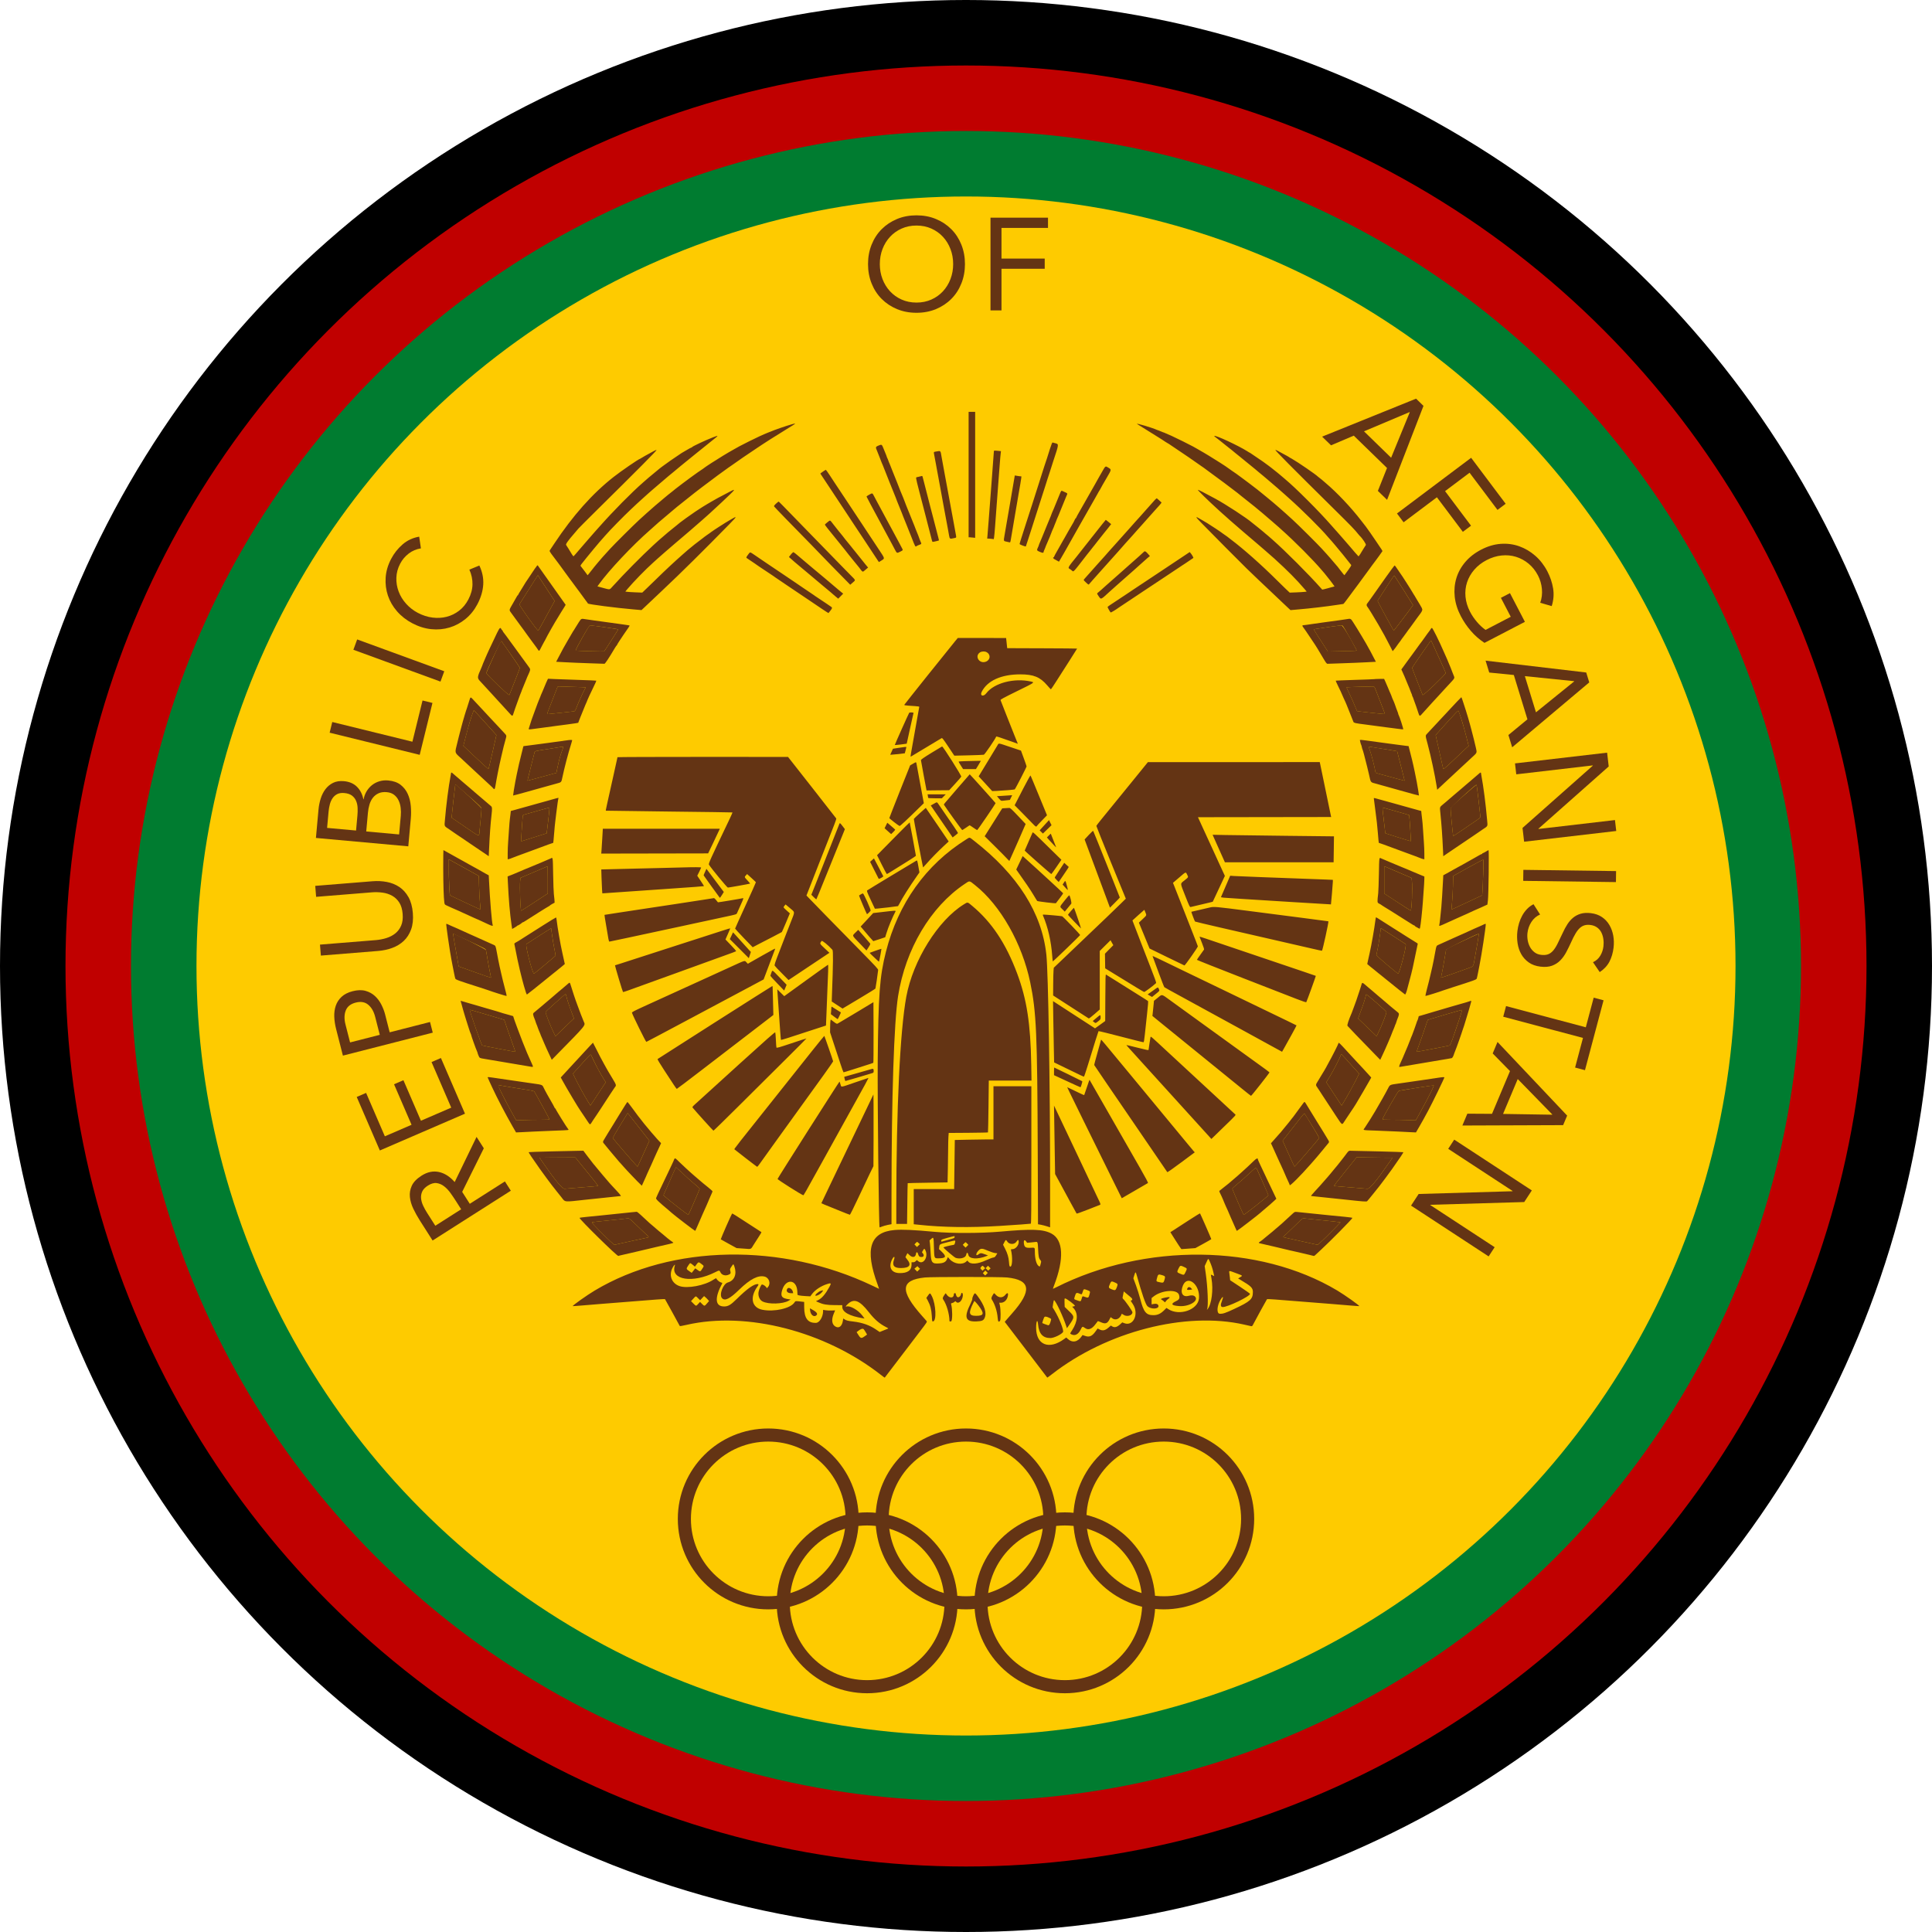 <?xml version="1.0" encoding="UTF-8"?><svg id="a" xmlns="http://www.w3.org/2000/svg" width="590" height="590" viewBox="0 0 590 590"><circle cx="295" cy="295" r="295"/><circle cx="295" cy="295" r="275" fill="#c00000"/><circle cx="295" cy="295" r="255" fill="#007c30"/><circle cx="295" cy="295" r="235" fill="#fecb00"/><g id="b"><path id="c" d="m410.59,371.58c-1.34-.12-3.24-.31-4.23-.41-2.43-.26-8.78-.91-10.31-1.06-.64-.06-.69-.04-1.34.56-.64.6-2.98,2.74-3.3,3.03-.44.38-1.31,1.13-1.94,1.66-.39.33-.78.66-.86.74-.08.07-.77.64-1.54,1.26s-1.52,1.23-1.66,1.37c-.15.13-.43.34-.63.46-.45.26-.47.4-.07.49.36.08,2.93.67,4.02.93.44.11,1.34.31,2,.47.66.15,1.41.33,1.66.4.26.08.92.23,1.47.35.54.11,1.35.3,1.79.4,1.72.42,2.98.71,4.17.97.68.15,1.29.31,1.36.34.06.04.23-.03.37-.16.13-.13.99-.92,1.9-1.76,2.89-2.67,9.56-9.43,9.56-9.7,0-.06-1.09-.21-2.42-.34Zm-2.9,3.46c-1.4,1.47-3.51,3.53-4.94,4.81-.34.31-.35.31-1.19.12-.47-.11-2.83-.63-5.24-1.16-2.42-.52-4.42-.97-4.45-1.01,0-.06.53-.59,1.2-1.21.69-.64,2.03-1.93,2.98-2.86,1.72-1.7,1.73-1.71,2.26-1.65.3.04,2.69.28,5.32.55,2.64.26,5,.52,5.26.58l.46.1-1.66,1.73Zm-202.1,4.4c-.5-.34-1.67-1.22-1.72-1.29-.04-.05-.58-.5-1.2-1.01-.62-.5-1.28-1.04-1.46-1.2-1.34-1.15-2.52-2.16-2.85-2.44-.44-.38-1.74-1.58-2.93-2.7-.44-.42-.9-.75-1.01-.74-.11,0-.95.09-1.86.18-1.91.2-6.47.67-8.92.93-.91.09-2.78.28-4.15.41-1.38.13-2.5.28-2.5.34,0,.49,11.54,11.81,11.84,11.62.06-.04.67-.19,1.36-.34,1.2-.26,2.37-.53,4.3-.99.51-.12,1.41-.33,1.99-.47.59-.14,1.43-.33,1.87-.44s1.36-.33,2.06-.49c2.23-.51,3.37-.78,4.23-.97.78-.18,1.08-.3.95-.4Zm-8.14-1.44c-.39.08-2.23.48-4.09.88-1.87.41-3.92.86-4.57,1.01l-1.17.27-.4-.34c-1.74-1.46-6.61-6.39-6.46-6.54.06-.07,2.37-.32,8.34-.92,1.13-.11,2.15-.22,2.26-.25.71-.17.85-.08,2.52,1.56.92.9,2.26,2.18,2.97,2.84,1.52,1.41,1.48,1.29.6,1.49Zm192.02-12.57c-.52-1.09-1.66-3.5-2.37-4.97-.37-.77-.89-1.88-1.16-2.46-.28-.59-.79-1.68-1.15-2.43-.35-.75-.65-1.42-.65-1.48,0-.53-.41-.39-1.23.41-1.26,1.22-2.72,2.59-3.75,3.49-.49.44-1.03.92-1.2,1.07-.41.38-.94.83-1.87,1.6-.44.36-.82.7-.86.74-.04.04-.67.54-1.4,1.11-.73.58-1.38,1.09-1.44,1.15-.07.05-.02.27.09.48.12.21.37.73.56,1.17s.44.99.54,1.22c.1.23.19.45.19.49,0,.03.24.59.53,1.24.3.65.6,1.3.66,1.44.53,1.18.8,1.82.8,1.87,0,.03.22.52.48,1.09.55,1.21.72,1.59,1.12,2.53.16.39.32.7.35.7.15,0,6.57-4.93,7.18-5.51.08-.08.43-.38.78-.68,1.21-.99,2.93-2.5,3.52-3.06l.58-.56-.3-.65Zm-9.68,5.54c-.08,0-3.06-6.82-3.43-7.87-.06-.15.18-.42.82-.93.9-.71,3.47-2.98,5.37-4.76.55-.51,1.03-.89,1.08-.84.05.05.9,1.95,1.9,4.21.99,2.26,1.81,4.16,1.81,4.21,0,.26-7.23,5.98-7.55,5.98Zm-163.55-8.39c-.77-.61-1.43-1.14-1.46-1.18-.04-.04-.43-.38-.87-.74-.44-.37-.86-.73-.94-.8-.09-.07-.5-.43-.93-.8-.42-.37-.9-.78-1.06-.93-.16-.15-.79-.71-1.39-1.26-.61-.55-1.53-1.41-2.05-1.93-1.27-1.25-1.33-1.3-1.52-1.1-.09.08-.16.2-.16.26s-.32.78-.71,1.6c-.4.82-.97,2.04-1.28,2.7-.31.65-.88,1.85-1.27,2.66-1.47,3.07-2.16,4.53-2.24,4.8-.11.33.6,1.01,3.97,3.84.34.3.7.6.78.68.76.7,7.03,5.51,7.19,5.51.03,0,.18-.31.35-.7.42-.99.8-1.86,1.45-3.32.15-.35.4-.92.55-1.27.34-.78.39-.88,1.05-2.34.3-.65.54-1.2.54-1.24,0-.03.12-.34.28-.68.15-.35.36-.82.46-1.06.11-.24.28-.63.39-.86.1-.24.21-.5.23-.58,0-.1-.6-.66-1.36-1.26Zm-6.02,8.39c-.23,0-5.35-3.95-7.01-5.43l-.6-.52,1.52-3.45c2-4.53,2.26-5.1,2.32-5.1.02,0,.49.42,1.03.94,1.31,1.27,4.22,3.87,5.34,4.77.61.5.88.79.83.93-.35.98-3.35,7.86-3.43,7.86Zm202.05-19.55c-.36-.01-.51.11-1.13.96-.39.53-.74.99-.78,1.03-.04.03-.46.57-.93,1.19-.48.63-.9,1.16-.95,1.2-.04.04-.49.58-1,1.2-.5.62-1.04,1.28-1.2,1.46-.16.18-.54.63-.85,1-.62.72-1.89,2.18-2.33,2.65-.14.16-.8.88-1.46,1.59-1.2,1.3-1.38,1.54-1.18,1.55.18.01,8.16.85,10.69,1.12,5.09.56,6.13.64,6.34.46.12-.1.93-1.08,1.81-2.18.87-1.1,1.74-2.18,1.92-2.4.54-.67,2.94-3.9,3.9-5.25,2.5-3.54,3.51-5.06,3.42-5.14-.06-.06-12.83-.4-16.27-.44Zm11.76,3.88c-3.58,5.2-5.77,7.82-6.47,7.73-.27-.03-2.66-.23-5.32-.44-2.66-.2-4.86-.4-4.89-.43,0-.07,1.18-1.57,2.64-3.38,1.48-1.82,3.05-3.78,3.49-4.35l.8-1.04,3.26.07c1.79.04,4.26.08,5.48.08h2.22l-1.21,1.76Zm-237.19,6.75c-.41-.43-.59-.64-2.6-2.99-.88-1.03-1.8-2.13-2.05-2.46s-.52-.66-.6-.73c-.12-.11-.46-.53-1.6-2.03-.08-.1-.2-.25-.27-.34-.08-.09-.46-.59-.85-1.12l-.72-.97-1.34.02c-.74.01-4.48.09-8.3.18-3.83.09-6.99.2-7.04.24-.09.09.88,1.57,3.42,5.15.88,1.24,3.45,4.73,3.68,4.99.07.07.42.52.78.99.36.48.75.97.87,1.11.12.13.66.8,1.2,1.49,1.27,1.62.57,1.54,7.43.79,2.63-.28,10.52-1.11,10.69-1.12.24-.01-.28-.62-2.7-3.2Zm-9.07.54c-2.66.21-5.06.41-5.33.44-.69.09-2.88-2.53-6.46-7.73l-1.21-1.76,3.35-.04c1.84-.02,4.3-.03,5.47-.03h2.12l1.35,1.67c.74.91,2.31,2.85,3.5,4.31,1.16,1.44,2.09,2.64,2.09,2.71-.03.03-2.23.23-4.88.43Zm227.68-14.72c-.27-.43-.54-.87-.59-.98-.05-.11-.32-.56-.6-1-.28-.44-1.19-1.91-2.02-3.26-.83-1.35-1.9-3.09-2.37-3.86-.47-.77-.98-1.59-1.12-1.83-.15-.24-.31-.43-.37-.43-.07,0-.25.19-.42.43-.39.57-2.78,3.82-3.04,4.14-.11.14-.26.32-.33.4-.08.08-.31.39-.53.68-.21.3-.42.57-.47.6-.04.04-.58.69-1.19,1.45-.61.76-1.21,1.49-1.32,1.61-.12.12-.37.4-.55.61-.19.22-.8.91-1.37,1.55l-1.03,1.16.39.83c.46,1,.91,2,1.67,3.7.82,1.84,1.11,2.47,1.69,3.68.28.6.51,1.12.51,1.17s.2.52.45,1.05c.82,1.75,1.02,2.2,1.02,2.34,0,.43,3.3-2.86,6.25-6.23.47-.54.95-1.08,1.06-1.2.11-.12.5-.57.87-1.01.36-.44.69-.83.73-.86.04-.04.34-.4.66-.8.33-.4.63-.76.67-.8s.28-.33.53-.66c.26-.33.6-.75.77-.93.59-.63.59-.72.05-1.55Zm-10.12,8.4c-.05-.03-.89-1.82-1.86-3.99l-1.77-3.92,2.57-3.3c3.86-4.96,4-5.12,4.11-5,.06.06,1.11,1.74,2.33,3.74,1.21,1.97,2.17,3.64,2.17,3.73-.11.27-7.43,8.74-7.55,8.74Zm-194.02-7.77c-.63-.66-.57-.6-1.5-1.68-.37-.42-.76-.87-.87-.99-.12-.12-.62-.73-1.12-1.34-.5-.62-.95-1.16-1-1.2-.05-.03-.35-.42-.68-.86-.32-.43-.68-.89-.79-1.02-.28-.32-.31-.36-2.06-2.74-.87-1.19-1.63-2.16-1.67-2.16-.05,0-.45.58-.89,1.3-.44.71-1.18,1.91-1.65,2.65-.46.75-.91,1.47-.98,1.6-.07.13-.39.66-.71,1.17-.73,1.19-.76,1.24-1.56,2.52-.37.59-.72,1.16-.77,1.27-.05.11-.29.52-.55.92-.48.77-.48.86.09,1.48.17.18.47.55.67.82.2.26.44.56.54.66.09.1.43.51.76.91.33.4.63.76.67.8.03.03.36.42.73.86.97,1.17,1.3,1.55,1.6,1.85.14.16.49.55.78.88.88,1.03,4.42,4.74,5.32,5.57l.34.32.35-.78c.19-.43.55-1.22.8-1.76.25-.53.45-1,.45-1.04s.21-.5.46-1.02c.57-1.21,1.05-2.27,1.63-3.62.26-.58.63-1.42.84-1.86.22-.44.6-1.27.86-1.85l.48-1.06-.57-.6Zm-4.77,3.79c-.97,2.16-1.81,3.95-1.86,3.98-.12,0-7.44-8.47-7.55-8.74,0-.15,3.37-5.78,4.34-7.28l.21-.32.38.45c.21.25,1.7,2.15,3.31,4.22l2.94,3.76-1.77,3.93Zm243.08-23.23c-.33.06-1.46.23-2.52.38-2.91.41-5.51.79-6.99,1.02-.73.11-2.17.31-3.2.46-2.35.32-2.44.36-2.87,1.15-.19.36-.6,1.13-.91,1.71-.52.97-1.01,1.82-3.19,5.59-.75,1.3-2.45,4-3.17,5.04-.56.8-1,.7,3.69.87,2.24.08,5.11.2,6.39.27,1.28.07,3.06.16,3.95.2l1.61.07,1.06-1.83c.98-1.69,1.36-2.38,2.71-4.89,1.26-2.34,4.91-9.85,4.91-10.1,0-.1-.71-.07-1.47.06Zm-2.5,4.15c-.69,1.45-1.47,2.93-4.03,7.61l-.72,1.31-2.38-.08c-1.31-.05-3.6-.09-5.09-.09-1.87,0-2.71-.04-2.71-.14,0-.39,4.74-8.65,4.99-8.7,1.32-.29,10.66-1.73,10.69-1.65.02.05-.31.83-.75,1.74Zm-263.62,11.58c-.43-.49-3.83-5.96-3.83-6.17,0-.06-.05-.11-.11-.11-.07,0-.15-.11-.2-.24-.04-.13-.23-.5-.42-.83-1.24-2.11-2.65-4.67-2.99-5.42-.32-.71-.49-.78-2.85-1.1-1.03-.15-2.47-.35-3.2-.46-1.64-.25-4.47-.66-6.86-1-.98-.14-2.18-.32-2.66-.39-.97-.16-1.46-.18-1.46-.07,0,.04.21.53.47,1.1.26.56.67,1.44.9,1.94,1.43,3.11,4.09,8.2,6.17,11.82l1.13,1.96,1.62-.07c.89-.04,2.66-.13,3.95-.2,1.28-.07,4.15-.19,6.38-.27,4.38-.16,4.27-.14,3.96-.49Zm-8.39-2.83c-1.49,0-3.78.04-5.09.09l-2.39.08-1.46-2.64c-2.75-4.99-4.32-8.25-3.89-8.11.09.03,1.9.34,4.02.68,6.23.99,6.75,1.09,6.87,1.28.44.68,4.64,8.37,4.64,8.48,0,.1-.86.14-2.7.14Zm252.6-14.06c-.57-.64-1.25-1.37-1.5-1.64-.26-.26-1.07-1.13-1.8-1.93-.73-.8-1.55-1.68-1.81-1.96-.27-.27-.9-.96-1.41-1.53-2.02-2.22-2.43-2.61-2.43-2.29,0,.21-1.96,4.1-3.06,6.05-.33.59-.68,1.25-.79,1.47-.11.22-.23.42-.27.46s-.16.25-.27.47c-.11.22-.24.43-.28.46-.04.04-.42.67-.85,1.4-.42.73-.92,1.56-1.1,1.83-.35.51-.32.83.1,1.33.07.09.4.58.73,1.1.33.51.66,1.02.73,1.13.08.11.71,1.07,1.4,2.13s1.32,2.02,1.4,2.13c.07.1.83,1.25,1.67,2.55,1.67,2.54,1.66,2.53,2.25,1.6.21-.35.44-.69.5-.76.09-.11,1.24-1.83,1.82-2.73.08-.11.34-.5.58-.86.25-.37.55-.85.68-1.07.12-.22.32-.56.45-.75.32-.5,3.36-5.73,3.88-6.67l.42-.77-1.04-1.15Zm-3.74,2.14c-1,1.97-2.6,4.85-3.78,6.79l-.48.78-2.34-3.55-2.34-3.55,1.15-1.89c1.03-1.7,3.07-5.68,3.3-6.45.12-.4-.15-.65,2.87,2.71l2.7,3.01-1.08,2.15Zm-226.89-.62c-1.3-2.16-1.5-2.49-1.94-3.29-.18-.33-.5-.9-.7-1.26-1.05-1.91-1.32-2.43-2.28-4.36-.58-1.15-1.06-2.09-1.08-2.09s-.46.46-.98,1.03c-.52.56-1.21,1.31-1.53,1.65-.32.34-1.03,1.12-1.58,1.72-.55.6-1.23,1.34-1.53,1.65-.55.58-2.66,2.86-3.64,3.95l-.57.62.47.87c1.27,2.34,5.08,8.72,5.57,9.33.06.07.46.67.9,1.33.43.66.83,1.25.89,1.33.06.07.29.41.51.76.54.85.66.86,1.08.13.2-.34.4-.66.44-.69.04-.04.57-.82,1.17-1.73.61-.92,1.16-1.76,1.23-1.86.14-.21.91-1.39,2.95-4.53.65-.99,1.23-1.87,1.31-1.96.49-.58.46-.69-.69-2.6Zm-4.44,4.64l-2.33,3.55-.81-1.31c-1.07-1.73-3.06-5.37-3.87-7.07l-.65-1.36,2.7-3.01c2.51-2.8,2.71-2.99,2.82-2.7.07.17.59,1.27,1.16,2.44.56,1.17,1.54,2.98,2.17,4.02l1.15,1.89-2.34,3.55Zm266.1-28.28c-.15.06-.7.24-1.23.39-.53.15-1.4.39-1.93.55-.53.15-1.24.35-1.57.45-.33.09-1.04.3-1.59.46-1.48.43-3.46,1.02-4.99,1.47-.44.14-1.56.47-2.48.74l-1.69.49-.16.62c-.1.34-.21.67-.27.75-.05.07-.16.34-.23.6-.17.54-1.12,3.21-1.36,3.79-.09.22-.25.58-.35.82-.1.23-.18.45-.18.49,0,.11-1.54,3.86-1.94,4.71-.18.39-.32.73-.32.77s-.24.58-.54,1.21c-.75,1.63-.79,1.79-.31,1.71.56-.1,1.91-.32,3.57-.6,1.75-.29,4.2-.7,5.86-.99,1.07-.19,2.42-.42,5.12-.86.48-.08.99-.17,1.14-.21.27-.06.54-.56.86-1.6.09-.29.21-.59.26-.66.05-.08.26-.62.46-1.2.2-.59.42-1.18.48-1.33.07-.15.28-.75.47-1.33.19-.59.39-1.19.46-1.33.06-.15.18-.51.26-.8.09-.29.2-.65.27-.8.12-.27.26-.72,1.13-3.59.73-2.4.82-2.72,1.06-3.62.11-.46.24-.92.29-1.03.08-.23-.13-.26-.55-.07Zm-3.25,5.92c-1.75,5.3-2.57,7.5-2.8,7.57-.57.17-10,1.97-10.05,1.92-.03-.03.28-.95.69-2.05.41-1.09,1.18-3.27,1.71-4.85l.97-2.85,5.23-1.56c2.88-.85,5.25-1.51,5.27-1.46.02.06-.44,1.53-1.02,3.28Zm-282.99,13.31c-.24-.51-.36-.79-1.07-2.4-.16-.37-.37-.85-.47-1.07-.52-1.17-2.26-5.6-2.92-7.45-.42-1.17-.81-2.25-.88-2.39-.06-.15-.18-.52-.27-.83-.09-.32-.18-.57-.21-.57-.02,0-.56-.16-1.21-.35-.64-.19-1.49-.43-1.89-.53-.41-.11-.85-.25-1-.32-.15-.06-.6-.2-1-.31-.4-.11-1.06-.29-1.46-.42-.41-.12-1.12-.33-1.6-.46-.48-.14-1.19-.35-1.6-.47-.4-.12-1.13-.33-1.63-.48-.49-.14-1.3-.37-1.79-.51-.87-.25-2.09-.61-2.62-.77-.2-.06-.24-.03-.17.15.05.12.18.59.3,1.05.12.45.3,1.09.39,1.42.1.33.31,1.05.47,1.6.16.55.37,1.24.47,1.53.09.29.43,1.34.74,2.33.31.99.61,1.85.67,1.92s.11.21.11.3c0,.21,1.4,4.16,1.75,4.92.14.31.25.62.25.7s.13.44.29.81c.32.72.29.7,1.71.94,1.14.18,3.64.61,5.05.85,3.25.55,4.59.78,5.92,1,1.61.27,3,.5,3.56.6.44.07.46-.06.11-.79Zm-15.26-5.76c-.19-.07-3.77-10.31-3.77-10.81,0-.13.19-.08,6.16,1.7l4.37,1.3.84,2.52c.47,1.39,1.24,3.57,1.71,4.85.48,1.28.84,2.35.81,2.38-.05.06-9.74-1.8-10.12-1.94Zm279.56-10.15c-.25-.18-1.25-1.01-2.23-1.84-.98-.84-2.07-1.76-2.42-2.07-.36-.3-.87-.73-1.14-.96-.26-.23-.99-.85-1.61-1.38-.62-.53-1.28-1.09-1.47-1.24-2.19-1.87-1.89-1.82-2.32-.39-.19.64-.4,1.28-.46,1.43-.06.15-.27.77-.47,1.4-.19.62-.4,1.25-.46,1.39-.06.15-.37.99-.68,1.87-.31.87-.64,1.77-.74,1.99-.96,2.21-1.46,3.74-1.3,3.98.15.22,3.71,3.92,8.52,8.85l1.48,1.52.47-.99c1.18-2.48,2.79-6.21,3.35-7.77.14-.37.29-.73.34-.8.05-.07.17-.37.26-.66.09-.3.21-.6.26-.67.06-.07.14-.29.19-.49.05-.2.15-.53.24-.73.74-1.83.76-2.01.19-2.44Zm-6,6.5l-.41.85-2.13-2.05c-1.16-1.12-2.44-2.34-2.83-2.71l-.7-.66.45-1.2c.81-2.11,1.4-3.83,1.69-4.92.16-.58.31-1.14.34-1.23.07-.21,6.18,5.13,6.18,5.39,0,.54-1.41,4.1-2.59,6.53Zm-242.54-3.64c-.29-.63-1.32-3.33-1.87-4.85-.27-.77-.54-1.52-.61-1.67-.13-.31-.87-2.59-1.38-4.22-.4-1.3-.38-1.29-.93-.81-.22.19-.58.5-.8.69-.23.19-.76.65-1.2,1.02-.44.36-.86.72-.95.79-.08.08-.43.38-.77.66-.35.29-.76.65-.93.8-.17.15-.6.52-.96.82-.35.31-1.51,1.28-2.57,2.18-1.06.89-2.06,1.73-2.23,1.86-.4.32-.37.59.34,2.31.08.2.19.53.24.73.05.2.13.42.18.49.05.07.26.61.46,1.2.21.58.42,1.12.48,1.2.05.07.14.28.19.46.09.3.31.83.8,1.93.09.22.32.76.51,1.2.37.88,1.06,2.41,1.78,3.91l.46.98,1.42-1.45c9.32-9.49,8.9-8.98,8.34-10.23Zm-3.69-.27c-.39.37-1.66,1.59-2.83,2.71l-2.12,2.04-.41-.84c-1.18-2.43-2.59-5.99-2.59-6.53,0-.1,1.12-1.17,2.49-2.37,1.37-1.2,2.73-2.41,3.02-2.68.64-.58.65-.58.86.39.2.86.9,2.98,1.73,5.16l.56,1.46-.71.66Zm278.03-29.13c-.52.25-.98.46-1.03.46s-.59.24-1.2.52c-1.29.6-2.02.93-3.56,1.62-.62.27-1.46.65-1.87.83-.4.18-1.03.46-1.39.62-.37.16-.91.41-1.2.54-.68.32-2.36,1.08-3.08,1.39-.61.27-.64.33-.92,1.87-.36,2.01-.73,3.9-.92,4.72-.11.48-.32,1.38-.46,2-.42,1.86-.74,3.16-1.26,5.11-.26,1.01-.45,1.88-.41,1.91.06.07,4.46-1.31,5.45-1.7.15-.06,1.44-.48,2.86-.94,6.47-2.06,7.23-2.34,7.36-2.67.06-.17.24-.94.38-1.71.15-.77.36-1.82.46-2.33.65-3.24,1.88-11.3,1.91-12.47.01-.31-.03-.3-1.12.23Zm-1.34,5.02c-.23,1.34-.62,3.54-.86,4.89-.49,2.85-.34,2.61-2.13,3.25-.77.27-2.91,1.03-4.76,1.7-1.86.66-3.4,1.17-3.43,1.14s.09-.71.28-1.51c.18-.8.51-2.62.74-4.05.22-1.42.45-2.74.5-2.92.08-.29,9.32-4.86,9.94-4.91.1-.01,0,.83-.28,2.41Zm-297.23,13.67c-.26-.96-.66-2.57-.99-4.06-.15-.65-.36-1.58-.47-2.06-.11-.47-.31-1.46-.45-2.19-.13-.73-.31-1.69-.4-2.13-.36-1.95-.39-2-.91-2.24-.93-.4-4.55-2.03-5.75-2.58-.4-.19-1.18-.53-1.73-.77-1.01-.44-1.73-.77-3.7-1.68-.61-.28-1.14-.51-1.18-.51s-.52-.21-1.07-.47c-1.17-.55-1.1-.54-1.1-.17.01.17.06.69.13,1.17.07.47.24,1.76.39,2.86.37,2.69.91,6,1.39,8.38.1.51.31,1.56.46,2.33.15.77.32,1.54.39,1.71.12.33.89.61,7.35,2.67,1.43.46,2.72.88,2.86.94.93.37,5.39,1.77,5.45,1.71s-.21-1.25-.67-2.91Zm-4.11-2.69c-.03.03-1.84-.58-4.02-1.36-2.18-.79-4.38-1.57-4.9-1.75l-.93-.32-.43-2.49c-.24-1.37-.64-3.62-.88-4.99s-.4-2.5-.36-2.5c.05,0,2.3,1.04,5,2.3,4.6,2.15,4.92,2.33,5.01,2.7.05.21.28,1.53.5,2.92.23,1.39.56,3.18.74,3.98.18.8.31,1.48.27,1.51Zm282.85-10.54c-.44-.27-2.53-1.57-2.99-1.87-.26-.16-2.35-1.49-4.66-2.95-2.3-1.46-4.35-2.76-4.55-2.89-.3-.19-.38-.2-.43-.06-.03.1-.09.45-.12.78-.29,2.36-1.21,7.63-1.75,9.98-.11.47-.32,1.43-.47,2.13l-.27,1.26.32.27c.17.14.46.38.63.53.18.14.62.5.99.79.36.29.69.56.73.6.03.04.33.29.66.54.33.25.63.49.67.53.04.05.81.67,1.73,1.4.91.72,1.69,1.35,1.73,1.39.1.12,3.9,3.14,4.08,3.24.15.09.49-.83.83-2.24.07-.29.35-1.34.62-2.33.69-2.53,1.14-4.53,1.79-7.85.22-1.13.47-2.3.54-2.59.13-.45.12-.55-.08-.66Zm-5.78,9.29c-.14.14-6.64-5.37-6.65-5.64,0-.11.14-.86.32-1.66.3-1.39.53-2.78.88-5.42l.15-1.16.75.49c.41.27,2.1,1.34,3.75,2.4,1.64,1.05,3.03,1.95,3.08,2,.34.35-1.71,8.39-2.28,8.99Zm-254.8-4.24c-.16-.73-.37-1.69-.47-2.13-.53-2.27-1.52-7.94-1.73-9.95-.05-.42-.12-.79-.17-.82-.09,0-1.85,1.07-3.94,2.4-4.5,2.86-4.36,2.77-5.65,3.58-.55.35-1.15.73-1.33.85-.6.39-.76.48-1.33.79-.47.26-.55.36-.47.6.04.16.16.74.26,1.29.33,1.81.94,4.7,1.38,6.52.58,2.4.82,3.31,1.27,4.92q.75,2.67.92,2.58c.17-.1,3.97-3.12,4.09-3.24.03-.04.81-.67,1.73-1.4.91-.73,1.69-1.36,1.73-1.4.03-.04.33-.28.66-.53.33-.25.63-.49.67-.53.03-.04.36-.31.73-.6.37-.29.78-.63.93-.75.15-.13.43-.37.64-.54l.37-.31-.29-1.33Zm-2.53-1.21c-.03.02-1.51,1.28-3.29,2.8-1.78,1.52-3.29,2.71-3.35,2.65-.59-.61-2.63-8.63-2.28-8.99.11-.11,7.5-4.85,7.56-4.85.01.01.15.98.3,2.15.16,1.17.47,3.04.7,4.16.22,1.12.39,2.05.36,2.08Zm264.67-24.45c-.34-.14-.81-.33-1.03-.43-.22-.09-1.05-.45-1.86-.78-.8-.34-1.58-.67-1.73-.74-.14-.06-.65-.27-1.13-.46-.47-.19-.98-.4-1.13-.47-.15-.06-1.43-.6-2.86-1.19-1.43-.59-2.7-1.13-2.83-1.21-.59-.33-.58-.39-.67,4.7-.05,2.65-.14,5.33-.21,5.95-.31,2.66-.3,2.87.17,3.11.49.25.92.52,1.01.62.04.05.4.27.8.51.68.4,2.88,1.77,4.26,2.66.33.21.95.61,1.39.88.44.28,1.01.64,1.27.8,1.33.86,2.01,1.27,2.13,1.27.07,0,.13.04.13.1s.19.22.43.34c.24.13.58.32.77.42.32.19.33.18.43-.24.18-.74.63-4.85.83-7.61.41-5.68.47-6.54.47-7.25v-.73l-.64-.25Zm-3.55,10.67c-.08-.03-1.93-1.21-4.1-2.63l-3.95-2.58v-8.33l.3.12c.16.06,1.76.74,3.55,1.51,1.8.77,3.54,1.52,3.88,1.67l.61.28.09.82c.24,2.33-.04,9.22-.38,9.14Zm-261.46-3.3c-.04-.48-.12-1.29-.19-1.8s-.16-3.19-.21-5.95c-.09-5.37-.08-5.27-.71-4.89-.11.07-1.37.61-2.79,1.2-1.43.59-2.72,1.13-2.86,1.19-.15.07-.66.28-1.13.47-.48.19-.99.4-1.13.46-.15.07-.93.4-1.73.74-.81.33-1.59.67-1.73.73-.15.07-.45.19-.67.27-.22.07-.57.21-.78.3l-.38.16.08,1.66c.24,5.28.63,9.79,1.1,12.94l.21,1.43.75-.42c.41-.24.77-.48.79-.54.03-.06.1-.1.17-.1.16,0,1.24-.7,1.3-.84.02-.05.11-.1.18-.1.08,0,.48-.21.89-.48.96-.62,1.18-.76,4.23-2.69,1.41-.89,2.71-1.68,2.9-1.77.18-.08.33-.19.33-.24,0-.04.33-.25.72-.47l.71-.38-.05-.88Zm-2.04-1.91l-.7.45c-.38.25-2.18,1.42-4,2.62-1.81,1.19-3.35,2.16-3.41,2.16-.25,0-.51-7.44-.32-9.1l.11-.92,4.13-1.77c2.27-.98,4.14-1.77,4.16-1.77.01,0,.03,1.88.03,4.16v4.17Zm287.29-13.25c-.06,0-.44.21-.84.46-.41.25-.81.45-.9.46-.09,0-.17.06-.17.13,0,.08-.07.14-.16.14-.1,0-.52.21-.95.47s-1.15.67-1.6.91c-1.15.63-1.96,1.08-3.38,1.9-.68.39-1.26.71-1.3.71s-.68.35-1.43.79c-.74.43-1.75.99-2.22,1.24l-.87.47-.08,1.64c-.15,2.95-.39,6.81-.52,8.16-.21,2.3-.52,5.05-.61,5.36-.12.45-.01.42,2.11-.55,1.81-.83,2.36-1.07,3.43-1.55.62-.27,1.46-.65,1.86-.83s1.03-.47,1.4-.63c.36-.17,1.09-.5,1.62-.75.53-.24.99-.45,1.02-.45.04,0,.57-.23,1.17-.51.61-.28,1.33-.61,1.59-.73l.48-.21.16-1.3c.2-1.56.37-15.35.19-15.33Zm-1.63,7.4c-.09,2.4-.2,4.82-.24,5.38l-.07,1.01-4.68,2.19c-2.55,1.2-4.66,2.18-4.7,2.18-.01-.02.06-.92.17-2.01.11-1.1.24-3.4.29-5.13l.08-3.14,4.53-2.53c2.5-1.39,4.59-2.48,4.66-2.43.07.07.05,1.94-.04,4.48Zm-302.48,15.51c-.27-.86-.83-7.57-1.12-13.52l-.09-1.7-1-.54c-.54-.3-1.54-.86-2.22-1.26-.67-.39-1.25-.71-1.29-.71s-.8-.42-1.68-.93c-.89-.52-1.64-.93-1.66-.93s-.69-.37-1.48-.82c-.8-.45-1.8-1.02-2.24-1.25-.44-.24-1.12-.61-1.51-.84-.38-.23-.73-.42-.76-.42s-.06,2.44-.06,5.42c.01,5.09.14,9.13.34,10.58.09.57.15.66.58.85.26.12.97.45,1.58.73.61.28,1.14.51,1.17.51.04,0,.5.21,1.03.45.52.25,1.24.58,1.59.73.34.16.91.42,1.26.57.35.16,1.06.49,1.59.73.53.25.99.45,1.02.45.06,0,.62.25,3.38,1.54,1.33.62,1.68.7,1.57.36Zm-3.71-4.75c-.07,0-9.3-4.31-9.34-4.37-.2-.24-.56-11.06-.36-10.99.08.03,2.17,1.18,4.66,2.57l4.51,2.51.08,3.14c.04,1.73.17,4.03.28,5.13.11,1.09.19,1.99.17,2.01Zm288.09-20.33c-.07-.9-.19-2.71-.27-4.03-.08-1.31-.2-2.75-.27-3.19s-.16-1.2-.2-1.68l-.08-.89-.76-.2c-.41-.11-1.5-.41-2.42-.67-4.3-1.21-5.18-1.46-6.05-1.69-.51-.13-1.26-.34-1.66-.46-.41-.12-1.1-.31-1.53-.42-.44-.1-1.06-.28-1.37-.38q-.7-.24-.69-.03c0,.09.09.77.19,1.5.11.73.28,2.11.39,3.06.12.95.27,2.18.34,2.72.07.55.2,1.87.28,2.93.07,1.06.18,2.26.23,2.66l.09.72.67.22c.36.12.75.25.86.3.11.05,2.66.99,5.66,2.09,3,1.09,5.54,2.04,5.66,2.11.11.06.39.16.63.21l.43.09v-1.66c0-.92-.06-2.41-.13-3.31Zm-4.01-.58c-.03.03-1.79-.49-3.91-1.17l-3.86-1.24-.1-.78c-.81-6.68-.85-7.13-.62-7.05.1.04,1.92.55,4.04,1.14,2.12.59,3.89,1.11,3.94,1.16.1.12.6,7.86.51,7.94Zm-260.96-13.07c-.22.07-.81.24-1.33.37-.51.14-1.26.35-1.66.47-.4.12-1.15.33-1.66.46-.87.23-1.75.48-6.06,1.69-.91.26-2,.56-2.41.67l-.76.2-.09.89c-.04.48-.13,1.21-.2,1.61-.06.41-.18,1.81-.26,3.13s-.2,3.09-.27,3.95c-.07.85-.13,2.37-.13,3.37v1.81l.43-.09c.23-.05.52-.15.63-.21.11-.07,2.66-1.02,5.66-2.11,3-1.1,5.54-2.04,5.65-2.09.11-.05.5-.18.87-.3l.66-.22.1-.79c.05-.44.15-1.63.23-2.66.08-1.02.2-2.34.28-2.92.07-.59.22-1.78.32-2.66.28-2.33.59-4.46.67-4.6.1-.15-.14-.14-.67.03Zm-2.49,7.08l-.43,3.59-3.66,1.16c-2.01.65-3.78,1.2-3.93,1.24-.26.06-.26.02-.17-1.22.04-.71.16-2.51.25-4,.14-2.23.21-2.73.38-2.8.12-.04,1.95-.56,4.07-1.15l3.86-1.08.03.34c.02.19-.16,1.95-.4,3.92Zm286.76-.41c-.44-5-1.11-10.19-1.74-13.54-.07-.37-.13-.74-.13-.84-.01-.21-.21-.21-.43.01-.1.09-.53.46-.97.83-.43.36-.89.75-1,.86-.12.11-.53.47-.93.8-.39.33-.99.84-1.33,1.13-.34.29-.97.83-1.4,1.2-.43.36-1.27,1.08-1.87,1.59-.59.52-1.4,1.2-1.79,1.53s-.77.66-.85.74c-.08.07-.51.43-.95.79-1.14.96-1.09.8-.9,2.64.38,3.74.61,6.91.82,11.51l.08,1.76.42-.3c.52-.37.73-.52,1.58-1.08.37-.24,1.53-1.03,2.59-1.75,1.06-.72,2.92-1.97,4.13-2.79,1.21-.81,2.22-1.5,2.26-1.54.04-.03.52-.36,1.06-.73,1.64-1.09,1.53-.85,1.35-2.82Zm-4.07.62c-1.14.77-3.01,2.05-4.15,2.83-1.12.77-2.07,1.38-2.14,1.38-.09-.09-.84-7.97-.8-8.41.03-.4,7.46-7.2,7.89-7.23.08,0,.34,1.86.64,4.62.28,2.54.53,4.8.56,5.02.06.38-.02.45-2,1.79Zm-300.12-4.91c-1.2-1.01-4.39-3.73-4.83-4.12-.29-.26-.89-.78-1.32-1.14-.44-.37-1.07-.91-1.41-1.2-.34-.29-.94-.8-1.33-1.13-.39-.33-.8-.69-.92-.8s-.57-.5-1.01-.86c-.43-.37-.87-.74-.96-.83-.23-.22-.42-.22-.43-.01-.01.1-.07.47-.14.84-.63,3.31-1.35,8.95-1.73,13.48-.18,2.04-.29,1.8,1.34,2.88.55.37,1.03.7,1.07.74.03.04.6.43,1.25.86.66.44,1.53,1.02,1.93,1.29.41.27.8.54.87.6.08.06,1.04.71,2.13,1.45,1.1.74,2.63,1.77,3.4,2.29l1.39.95.09-1.9c.2-4.55.43-7.81.77-10.8.21-1.82.18-2.3-.16-2.59Zm-3.14,3.75c-.15,1.48-.31,3.17-.36,3.75-.17,1.94.3,2.06-4.38-1.14-2.27-1.55-4.14-2.82-4.16-2.83-.03-.03,1.09-10.19,1.13-10.19.01,0,1.81,1.56,3.99,3.48,3.27,2.87,3.97,3.54,4,3.86.03.21-.08,1.59-.22,3.07Zm285.84-11.14c-.55-2.78-.76-3.82-1.01-4.92-.15-.66-.33-1.44-.4-1.73-.07-.3-.28-1.14-.47-1.87-.19-.73-.41-1.57-.48-1.87l-.13-.55-.76-.08c-.41-.05-1.62-.2-2.68-.35-1.06-.14-2.86-.38-3.99-.53-3.36-.44-4.94-.66-5.86-.8-.97-.15-1.59-.18-1.59-.07,0,.2.31,1.34.4,1.46.05.07.13.36.19.65.05.28.14.61.21.73.06.12.27.78.45,1.48.78,3.01,1.26,4.94,1.54,6.19.57,2.58.36,2.33,2.33,2.85.51.14,1.26.35,1.66.47s1.15.33,1.66.46c.52.14,1.38.38,1.93.54.55.16,1.3.37,1.67.47.36.1,1.11.3,1.66.46,2.03.59,4.31,1.19,4.34,1.16.03-.04-.43-2.91-.67-4.15Zm-10.26-2.14c-.36-.1-1.03-.28-1.49-.4-.8-.21-.83-.24-.91-.7-.25-1.52-1.09-4.81-1.54-6.06-.28-.8-.51-1.47-.51-1.49s.1-.01.23.02c.13.03,1.19.21,2.36.39,1.17.19,2.73.43,3.46.54.73.12,1.63.27,2,.34l.68.13.22.89c.13.49.65,2.51,1.15,4.48.5,1.92.89,3.52.89,3.62-.13,0-2.92-.75-6.54-1.76Zm-249.32-10.56c-.79.13-2.96.43-5.72.79-1.1.14-2.9.38-4,.53-1.09.15-2.33.31-2.76.36-.42.04-.76.1-.76.12s-.21.87-.47,1.88c-.6,2.34-1.2,4.91-1.55,6.69-.15.77-.35,1.82-.46,2.33-.21,1.04-.7,4.11-.66,4.15.02.03,1.99-.5,4.27-1.14,3.16-.89,4.5-1.27,5.32-1.49.51-.13,1.26-.34,1.66-.46.41-.12,1.33-.37,2.05-.57,1.47-.39,1.43-.35,1.75-1.89.67-3.17,1.79-7.42,2.78-10.56.12-.36.21-.71.21-.77,0-.13-.74-.12-1.66.03Zm-1.4,3.05c-.54,1.46-.96,3.02-1.41,5.15l-.36,1.75-.81.21c-.45.11-2.43.66-4.4,1.2-1.93.54-3.53.96-3.61.96,0-.09.45-1.93,1.02-4.15.59-2.27,1.1-4.28,1.14-4.48.09-.41.06-.41,3.71-.97,1.24-.2,2.89-.46,3.66-.59,1.68-.28,1.55-.39,1.06.92Zm279.05-.73c-.32-1.41-.97-4.06-1.3-5.25-.11-.41-.32-1.19-.46-1.73-.34-1.27-.88-3.13-1.27-4.33-.17-.51-.54-1.66-.83-2.56-.28-.89-.55-1.63-.59-1.63-.03,0-.63.61-1.33,1.36-.69.75-1.69,1.81-2.21,2.36-.53.55-1.09,1.16-1.24,1.34-.16.18-.69.75-1.18,1.26-.86.92-3.3,3.53-4.4,4.72-.68.73-.68.52.07,3.3.99,3.69,2.24,9.55,2.76,12.93l.15,1,.47-.44c.25-.25,1.05-.99,1.76-1.65.72-.66,1.53-1.42,1.81-1.68.28-.27,1.22-1.14,2.09-1.95.87-.8,2.04-1.88,2.59-2.4.54-.52,1.32-1.24,1.72-1.6,1.81-1.64,1.74-1.49,1.39-3.05Zm-2.69-.19c-.27.23-1,.91-1.62,1.51-4.18,4-5.59,5.28-5.65,5.11-.03-.1-.15-.63-.28-1.17-.12-.55-.54-2.44-.94-4.19-.4-1.76-.81-3.61-.92-4.1l-.19-.91,3.41-3.79c2.49-2.76,3.45-3.74,3.52-3.61.06.11.26.61.44,1.12.59,1.63,1.14,3.49,1.94,6.59l.77,3.02-.48.42Zm-293.96-4.29c-.31-.33-1.25-1.34-2.09-2.25-.84-.9-1.98-2.13-2.54-2.71-.55-.59-1.3-1.39-1.66-1.79-.36-.4-.87-.94-1.12-1.2-.26-.27-1.01-1.06-1.66-1.78-1.43-1.55-1.27-1.53-1.7-.19-.2.6-.49,1.52-.64,2.03-.16.51-.34,1.05-.4,1.19-.06.15-.23.7-.38,1.24-.15.53-.4,1.36-.54,1.86-.14.49-.32,1.14-.39,1.43-.08.29-.23.89-.35,1.33s-.34,1.28-.48,1.86c-.15.59-.35,1.42-.46,1.86-.81,3.24-.88,2.92,1.02,4.65.75.68,1.73,1.59,3.8,3.54,1.2,1.12,3.66,3.4,5.17,4.79.44.4.88.83.97.96.34.45.52.26.67-.73.34-2.14,1.05-5.73,1.75-8.78.68-2.96.86-3.68,1.39-5.56.29-1.02.28-1.07-.36-1.75Zm-3.65,5.74c-.64,2.86-1.22,5.19-1.27,5.19-.06,0-1.81-1.59-3.88-3.54l-3.77-3.55.78-3.01c.78-3.05,1.33-4.94,1.91-6.52.42-1.15.49-1.34.54-1.34.02,0,1.57,1.71,3.45,3.79l3.41,3.79-1.17,5.19Zm276.69-11.34c-.07-.12-.13-.29-.13-.37,0-.09-.08-.34-.18-.57-.11-.23-.28-.69-.39-1.02-.41-1.19-.63-1.8-.75-2.06-.35-.75-.67-1.53-.67-1.6s-.26-.7-.67-1.6c-.06-.14-.28-.65-.47-1.13-.19-.47-.54-1.27-.76-1.76l-.41-.9-1.41.01c-.77.01-1.47.04-1.54.07-.08.03-2.76.14-5.95.23-3.2.1-5.85.21-5.88.24-.03.03.36.89.86,1.92.51,1.02.92,1.9.92,1.95.01.05.25.62.55,1.26.3.65.6,1.29.66,1.44.06.15.23.54.37.87.15.32.63,1.55,1.09,2.72.45,1.17.88,2.26.96,2.42.15.32.65.44,3.43.78.91.12,2.29.3,3.06.41.77.1,2.29.31,3.39.45,1.1.14,2.74.35,3.64.47.9.12,1.66.2,1.69.17.1-.1-1.1-3.85-1.41-4.4Zm-5.53-.37c-.72-.07-2.62-.27-4.21-.44-1.59-.17-2.91-.33-2.94-.36s-.4-.9-.82-1.92c-.42-1.03-1.14-2.64-1.61-3.58-.46-.95-.82-1.75-.79-1.77.04-.05,7.57-.28,8.19-.25.28.01.38.17.83,1.34.29.73.69,1.78.9,2.33s.71,1.84,1.11,2.86c.38.99.69,1.83.69,1.9-.02.02-.62-.03-1.35-.11Zm-244.82-10.32c-2.91-.09-6.22-.21-7.35-.26l-2.06-.1-.16.32c-.21.42-.59,1.31-1.03,2.38-.2.48-.41.99-.47,1.13-.41.9-.67,1.53-.67,1.6,0,.05-.15.42-.34.83-.19.4-.76,1.91-1.28,3.35-.51,1.43-.99,2.73-1.05,2.87-.1.25-.67,2.03-.86,2.7-.1.36-.11.36,1.86.09.81-.11,2.37-.32,3.46-.46,1.1-.15,2.63-.35,3.4-.46.77-.1,2.14-.28,3.06-.4.91-.11,2.03-.27,2.49-.35l.82-.15.28-.75c.15-.41.33-.87.4-1.02.06-.14.39-.95.73-1.79.33-.84.66-1.65.73-1.8.32-.69.67-1.52.67-1.58,0-.08.87-1.95,1.93-4.14.47-.95.82-1.75.78-1.78-.03-.04-2.43-.14-5.34-.23Zm1.65,3.17c-.49.89-1.79,3.78-2.42,5.4-.27.7-.45.98-.65,1.02-.15.03-1.53.18-3.07.34-1.54.16-3.33.34-3.98.41-1.43.15-1.33.26-.86-.95.6-1.53,1.1-2.81,1.91-4.92.41-1.06.8-2.06.87-2.22.11-.28.19-.3,1.09-.24.53.03,2.43.09,4.22.13,1.78.04,3.27.1,3.3.13.03.03-.15.43-.41.9Zm265.56-4.42c-.09-.18-.31-.72-.48-1.2-.17-.47-.38-1.04-.48-1.26-.1-.22-.33-.79-.53-1.26-.19-.48-.43-1.05-.52-1.27-.52-1.17-.77-1.72-1.02-2.29-1.53-3.52-3.44-7.35-3.65-7.35-.1,0-.26.13-.34.29-.09.16-.21.35-.27.43-.27.33-1.28,1.71-1.71,2.34-.26.37-.53.75-.6.84-.08.08-.42.54-.77,1.02-.83,1.15-.88,1.22-1.47,2.03-.28.38-1.34,1.83-2.35,3.21l-1.83,2.52.39.87c.21.48.47,1.05.57,1.27.11.23.47,1.1.8,1.94.34.84.7,1.72.81,1.95.1.23.19.47.19.53.01.06.12.35.26.65.15.29.26.62.27.73,0,.12.05.27.12.34.06.07.19.36.27.66.09.29.21.65.28.79.18.42.93,2.58,1.21,3.49.32,1.02.47,1.12.89.63.38-.45,2.11-2.36,3.29-3.64.68-.74,1.38-1.49,2.46-2.67.11-.12.76-.84,1.46-1.6.69-.77,1.64-1.79,2.1-2.27.85-.9.95-1.15.65-1.72Zm-9.52,5.85c-.06-.18-.82-2.09-1.67-4.24-.84-2.15-1.54-3.97-1.54-4.04,0-.11,3.85-5.72,5.3-7.74l.48-.65.34.73c.18.39.5,1.08.69,1.51,2.73,5.99,3.44,7.58,3.44,7.71,0,.44-6.91,7.04-7.04,6.72Zm-272.91-8.49c-.24-.34-.49-.68-.54-.75-.06-.07-.67-.91-1.36-1.86-.69-.96-1.49-2.04-1.76-2.42-.28-.37-.6-.81-.71-.98-.11-.16-.44-.61-.73-1-.3-.38-.63-.83-.73-.99-.49-.71-1.8-2.48-1.95-2.63-.09-.09-.2-.29-.25-.43-.05-.15-.13-.27-.19-.27-.05,0-.17-.15-.25-.33-.28-.61-.51-.38-1.3,1.23-.69,1.42-2.02,4.23-2.32,4.89-.06.15-.36.79-.66,1.44-.29.64-.54,1.2-.54,1.24,0,.06-.28.71-.74,1.73-.1.23-.19.46-.19.51,0,.04-.11.33-.25.64-1.39,3.11-1.4,3.26-.38,4.34.46.48,1.34,1.44,1.96,2.13.63.68,1.28,1.41,1.47,1.6.18.2.84.92,1.46,1.6.62.69,1.25,1.37,1.4,1.53.24.26,2.2,2.39,3.03,3.31.43.47.57.39.82-.49.12-.38.35-1.08.52-1.55.18-.48.61-1.68.96-2.66.35-.99.72-1.95.81-2.13.1-.19.18-.39.18-.45s.08-.3.19-.53c.1-.23.46-1.11.8-1.95.34-.84.67-1.65.73-1.8,1.04-2.27,1.04-2.25.52-2.97Zm-4.32,4.25c-.85,2.15-1.6,4.06-1.67,4.24-.12.32-7.03-6.28-7.03-6.73,0-.47,4.38-9.73,4.6-9.73.08.09,1.39,1.94,2.9,4.11,1.51,2.17,2.74,4,2.74,4.07s-.69,1.89-1.54,4.04Zm262.28-7.18c-1.01-1.97-1.36-2.6-1.43-2.68-.04-.03-.14-.21-.22-.4-.28-.62-3.3-5.68-4.64-7.74-.73-1.13-.71-1.13-2.06-.9-.33.06-1.5.22-2.59.38-1.1.15-2.9.39-3.99.54-1.1.15-2.6.36-3.33.47-.73.1-1.75.25-2.26.33-.51.07-1.01.13-1.1.13-.27.01-.19.27.22.79.22.28,1.09,1.54,1.93,2.82.85,1.27,1.59,2.38,1.64,2.45.13.16.9,1.44,2.37,3.92.93,1.57,1.11,1.8,1.4,1.78.18-.01,2.27-.08,4.65-.16,2.38-.08,5.62-.21,7.2-.3l2.88-.15-.67-1.28Zm-5.39-2.1c-.13.04-2.12.11-4.42.15l-4.19.09-.62-.97c-.34-.54-1.32-2.05-2.17-3.36-.83-1.27-1.49-2.35-1.49-2.44.04-.03.86-.17,1.84-.31.97-.14,2.76-.4,3.97-.58,1.2-.17,2.38-.32,2.61-.33.41-.01.45.04,2.34,3.41,2.55,4.54,2.42,4.26,2.13,4.34Zm-222.95-7.89c-.59-.08-1.66-.24-2.39-.34-1.38-.2-3.98-.56-7.19-.99-1.02-.14-2.25-.32-2.73-.39-1.38-.23-1.33-.25-2.07.88-.37.57-.84,1.33-1.06,1.7-.21.37-.41.7-.45.73-.04.04-.16.22-.27.4-.1.18-.75,1.29-1.44,2.46-1.22,2.08-1.92,3.35-3.12,5.67l-.6,1.15,2.88.15c1.58.09,4.82.22,7.2.3s4.47.15,4.65.16q.33.02,3.21-4.83c.24-.41.49-.75.55-.78.06-.02.1-.09.1-.15,0-.11,1.11-1.84,1.96-3.07,1.43-2.03,1.93-2.8,1.88-2.85-.03-.03-.53-.12-1.11-.2Zm-6.66,8.09c-.07.08-8.55-.15-8.7-.24-.23-.14,4.08-7.72,4.38-7.72.14,0,1.55.18,3.15.4,3.74.52,5.39.77,5.46.84,0,.1-4.03,6.41-4.29,6.72Zm248.99-14.48c-.53-.91-.99-1.69-1.04-1.73-.04-.04-.17-.25-.28-.47-.11-.22-.23-.43-.28-.46-.04-.04-.15-.22-.25-.4-.35-.68-3.78-6.05-3.99-6.25-.04-.04-.41-.59-.84-1.23-.42-.64-.82-1.19-.89-1.23-.09,0-1.3,1.61-2.71,3.62-1.42,2.03-3.04,4.32-3.59,5.09-.55.77-1.2,1.68-1.44,2.03-.24.35-.55.77-.68.92-.23.28-.21.65.06.96.33.41,1.62,2.49,3.37,5.47,1.3,2.21,2.46,4.35,3.76,6.91l.6,1.19.35-.4c.19-.23.44-.54.55-.71.27-.4,1.37-1.92,1.46-2,.04-.04.25-.34.46-.67.22-.33.5-.7.62-.83.12-.14.44-.58.73-1,.28-.42.58-.83.65-.91.07-.09.24-.3.36-.47.12-.17.45-.62.73-1,.28-.38.6-.82.71-.98.11-.16.38-.54.6-.84,2.3-3.12,2.17-2.5.98-4.61Zm-7.85,8.12c-.11,0-4.94-8.85-4.94-9.08.01-.05.7-1.13,1.53-2.4.83-1.26,1.95-2.99,2.5-3.85.54-.85,1.03-1.51,1.07-1.46.05.05,1.35,2.08,2.9,4.52,1.54,2.43,2.81,4.46,2.81,4.5,0,.13-5.77,7.77-5.87,7.77Zm-253.39-8.55c-.27-.39-.6-.85-.73-1.03-1.39-1.95-5.25-7.4-5.59-7.89-.4-.57-1.11-1.57-1.6-2.27-.17-.24-.19-.24-.38,0-.35.42-.82,1.12-2.09,3.04-.67,1.02-1.29,1.93-1.36,2.02-.08.09-.14.19-.14.23s-.48.82-1.06,1.74c-.59.92-1.07,1.73-1.07,1.8s-.04.13-.1.13c-.05,0-.16.13-.25.3-.08.16-.63,1.13-1.23,2.16-1.27,2.19-1.24,1.99-.45,3.06.35.47.9,1.23,1.23,1.69s.65.9.71.97c.06.07.47.64.92,1.26.45.63.85,1.17.89,1.2.04.04.26.34.48.67.22.33.43.63.47.66.07.07,1.13,1.52,1.46,2,.16.24.69.95,1.43,1.93.05.07.25.35.43.63.44.66.39.7,1.21-.93.4-.79.76-1.46.8-1.5.05-.04.18-.28.3-.53.4-.9,3.08-5.62,3.81-6.72.2-.29.39-.62.44-.73.05-.11.33-.56.61-1,.29-.44.71-1.11.94-1.5l.41-.69-.49-.7Zm-3.83,1.27c-3.03,5.57-3.98,7.28-4.06,7.28-.36,0-5.9-7.77-5.73-8.03.1-.16,1.4-2.22,2.9-4.58l2.73-4.29.94,1.47c.52.8,1.67,2.57,2.56,3.93l1.61,2.47-.95,1.75Z" fill="#643414" fill-rule="evenodd"/><path id="d" d="m248.12,399.97l-.78-.44.06.68c.12,1.22,1.04,2.05,1.76,1.58.71-.47.39-1.02-1.04-1.82Zm107.55-3.67c-1.08.23-1.33.4-.92.61.18.09.48.31.67.49l.35.33.28-.39c.15-.21.49-.53.75-.71.8-.54.39-.67-1.13-.33Zm-48.67-.86c-.78.97-2,.96-2.88-.01-.55-.6-.54-.6-.79-.21-.58.9-.68,1.28-.43,1.66.92,1.41,1.62,3.59,1.77,5.53.09,1.22.29,1.47.73.93.24-.29.21-3.52-.05-4.67l-.19-.83h.46c1.01,0,1.88-.8,2.14-1.98.24-1.06-.1-1.25-.76-.42Zm-8.45.37c-.81-1.08-.87-1.09-1.33-.15-.2.41-.33.85-.29.98.04.14-.18.74-.53,1.45-2.08,4.19-1.63,5.59,1.78,5.45,1.63-.07,2.13-.27,2.46-.96.77-1.61.08-3.82-2.09-6.77Zm-.47,6.02c-2.21,0-2.4-.83-.86-3.9l.33-.65.34.32c.18.17.6.67.94,1.11,1.85,2.45,1.69,3.12-.75,3.12Zm-4.63-6.51c-.1.53-.63.95-1.02.81-.25-.1-.38-.33-.57-1.05-.08-.32-.58-.19-.58.15,0,1.38-1.51,1.3-2.34-.12-.13-.22-.16-.21-.41.15-.67.94-.75,1.23-.47,1.62,1.02,1.45,1.87,4.38,1.89,6.52,0,.19.48.22.59.04.34-.55.31-3.67-.05-5.02-.11-.39-.09-.42.3-.5.22-.04.54-.2.69-.35.26-.24.31-.25.46-.06.71.85,1.92-.19,2.09-1.79.09-.93-.4-1.28-.58-.4Zm-8.85.56c-.55-1.11-.6-1.12-1.21-.24l-.5.72.46.84c.75,1.38,1.1,2.74,1.21,4.67.09,1.64.11,1.71.38,1.67,1.11-.16.88-5.17-.34-7.66Zm-33.92-1.68c-.8.24-2.05,1.42-1.58,1.49.43.07,1.47-.51,1.91-1.07.49-.61.45-.65-.33-.42Zm-8.55.29c-.17-.86-1.24-1.51-1.64-1-.58.72-.06,1.43,1.04,1.43h.69l-.09-.43Zm121.66-1.07c-.3-.39-.81-.48-1.03-.2-.48.62-.29.81.67.66l.65-.09-.29-.37Zm0,0c-.3-.39-.81-.48-1.03-.2-.48.62-.29.81.67.66l.65-.09-.29-.37Zm-8.12,2.88c-1.08.23-1.33.4-.92.61.18.09.48.31.67.49l.35.33.28-.39c.15-.21.49-.53.75-.71.8-.54.39-.67-1.13-.33Zm-104.99-2.1c-.8.24-2.05,1.42-1.58,1.49.43.07,1.47-.51,1.91-1.07.49-.61.45-.65-.33-.42Zm-2.56,5.77l-.78-.44.06.68c.12,1.22,1.04,2.05,1.76,1.58.71-.47.39-1.02-1.04-1.82Zm-7.63-6.48c-.58.72-.06,1.43,1.04,1.43h.69l-.09-.43c-.17-.86-1.24-1.51-1.64-1Zm167.87.6c-23.83-14.23-58.71-14.62-85.83-.96-.5.25-.94.46-.97.46s.12-.46.33-1.02c3.13-8.12,2.84-13.92-.79-15.86-2.53-1.35-5.9-1.47-15.79-.58-5.59.5-14.81.53-19.89.05-6.52-.61-9.87-.76-12.28-.55-7.49.67-9.11,5.87-5.15,16.59.27.72.47,1.31.47,1.37-.02,0-.92-.43-2.01-.95-27.73-13.21-61.22-12.63-84.8,1.45-2.4,1.43-6.89,4.62-6.74,4.78.03.02,1.47-.08,3.22-.23,1.75-.15,4.26-.36,5.58-.46,2.88-.23,13.4-1.06,16.83-1.33,1.35-.11,2.5-.15,2.55-.1.05.05,1.05,1.86,2.23,4.02,1.17,2.16,2.18,4.01,2.24,4.11.09.14.48.09,2.16-.3,18.29-4.2,42.24,1.96,59.25,15.25.63.5,1.16.88,1.21.88.16-.22,8.77-11.51,10.62-13.93,2.37-3.1,2.38-3.11,2.13-3.4-.13-.15-.73-.82-1.31-1.48-6.89-7.75-6.66-11,.82-11.78,2-.21,23.13-.21,25.12,0,7.24.75,7.67,4.03,1.46,11.03-.87.98-1.71,1.94-1.88,2.15l-.31.37,6.48,8.49c3.56,4.68,6.5,8.52,6.51,8.54.06,0,.71-.48,1.48-1.08,16.71-12.99,40.73-19.19,58.65-15.11.95.22,1.89.43,2.09.47.32.07.39.01.72-.64.54-1.07,4.05-7.48,4.16-7.59.05-.05,1.19-.01,2.55.1,3.43.27,13.94,1.1,16.83,1.33,1.31.1,3.82.31,5.57.46,1.75.15,3.2.25,3.22.23.16-.16-4.36-3.36-6.73-4.78Zm-113.96-14.34c.21-.22.42-.4.47-.4s.26.18.47.4l.38.4-.42.43-.43.43-.43-.43-.42-.43.38-.4Zm-6.79-1.19c.15-.13,3.46-1.05,3.84-1.07.06,0,.09.13.07.3-.05.32-.03.31-2.37.96-.7.19-1.37.38-1.5.41-.29.09-.32-.37-.04-.6Zm-7.97,1.06c.46-.49.39-.48.87-.03l.4.37-.45.43-.44.43-.38-.4-.39-.4.39-.4Zm-69.52,6.94c.29-.45.57-.82.63-.82.15,0,.7.37,1.11.76l.35.32.49-.68c.58-.81.67-.82,1.53-.13.81.63.8.54.2,1.49-.56.9-.6.91-1.46.29l-.65-.47-.27.36c-.15.2-.39.51-.54.69l-.28.34-.59-.41c-1.12-.77-1.13-.8-.52-1.74Zm5.79,11.48c-.75.89-.79.89-1.53.14l-.59-.6-.55.6c-.68.74-.65.74-1.5-.12l-.71-.71.69-.75c.83-.9.71-.89,1.47-.14l.62.61.6-.64.6-.63.38.32c.21.17.56.52.77.76l.38.43-.63.73Zm48.45,9.83c-1.28.96-1.5.94-2.19-.15l-.57-.9.37-.3c.87-.7,1.52-.91,1.8-.59.11.12.39.54.61.92l.41.7-.43.32Zm6.69-2.07c-.18.07-.8.32-1.38.55l-1.04.42-.99-.68c-2.02-1.4-4.28-2.2-7.16-2.53-1.52-.17-2.12-.33-2.61-.68l-.36-.24-.09.62c-.26,1.72-1.17,2.48-2.26,1.86-1.11-.62-1.32-2.04-.57-3.88l.44-1.07-1.07.04c-.59.03-1.41-.01-1.83-.08l-.77-.12v.37c0,1.75-1.09,3.56-2.16,3.6-2.47.08-3.59-1.38-3.61-4.7l-.01-1.69-.6-.07c-2.17-.26-2.03-.27-2.38.25-1.2,1.8-6.17,2.93-9.77,2.21-3.27-.64-3.93-3.79-1.5-7.13q.48-.66.17-.7c-1.14-.15-3.28,1.34-6.5,4.53-1.85,1.83-2.65,2.3-3.9,2.29-2.75-.02-2.93-2.64-.5-7.13.02-.04-.2-.14-.48-.23-.48-.14-1.24-.82-1.37-1.21-.04-.1-.37.05-.89.4-2.68,1.79-7.96,2.78-10.37,1.94-2.35-.82-3.29-3.23-2.14-5.51.45-.88.93-1.34.72-.68-1.36,4.33,5.46,5.42,12.32,1.97,1.27-.64,1.32-.64,1.61-.02.41.91,1.55,1.23,2.59.74.57-.27.62-.41.44-1.11-.15-.53-.13-.59.35-1.33.58-.89.61-.89.9-.03.8,2.33.01,4.3-1.95,4.85-1.52.42-2.8,3.79-1.83,4.83.87.94,2.38.19,5.25-2.61,3.33-3.24,5.82-4.51,7.79-3.98,1.34.36,1.9,2.11,1,3.16l-.31.37-.29-.37c-.31-.39-.92-.76-1.24-.76-.23,0-.82,1.26-1.02,2.17-.27,1.21.25,2.53,1.19,3.01,1.83.93,6.23.81,7.98-.23l.6-.36-.68-.1c-2.04-.3-2.47-.91-1.91-2.75,1.08-3.62,4.43-3.38,4.63.33l.06,1.11.48.15c.27.07,1.15.17,1.95.21l1.48.08.49-.67c.95-1.29,2.74-2.48,4.66-3.09,1.23-.4,1.32-.27.68.89-1.23,2.21-2.32,3.49-3.45,4.03l-.66.32.67.31c1.49.68,2.62.87,5.07.89l2.3.01v.52c0,1.6,2.21,2.82,6.3,3.48l.5.08-.68-.91c-1.27-1.69-3.84-3.14-4.85-2.75-.37.14-.22-.15.36-.71,1.92-1.85,3.62-1.22,6.47,2.42,1.74,2.23,3.27,3.55,5.27,4.57.76.39.78.41.46.53Zm9.48-17.9l-.43.43-.43-.44-.43-.44.46-.39.46-.39.4.4.4.4-.43.43Zm-.14-2.77l-.4-.33-.34.33c-.23.24-.48.34-.81.34h-.47v.78c0,1.74-1.31,2.62-3.8,2.52-2.36-.08-3.27-1.75-2.21-4.03.59-1.25,1.07-1.2.62.06-.59,1.7.1,2.47,2.21,2.44,2.63-.03,3.25-.95,1.8-2.68-.26-.32-.48-.61-.48-.64,0-.05.53-1.14.6-1.21.03,0,.31.24.63.56.9.91,1.86.72,1.99-.39.07-.63.46-.6.63.05.19.69.46.94.99.94.76,0,.96-.48.48-1.11l-.28-.34.31-.54c.37-.64.44-.65.71-.13,1.07,2.07-.63,4.69-2.18,3.38Zm19.34,2.6c-.41-.38-.42-.49-.05-.89.37-.39.39-.38.82.07l.36.37-.4.38-.4.39-.33-.32Zm1.53,1.39l-.4.4-.72-.72.38-.4.39-.4.37.36.38.36-.4.4Zm.89-1.43l-.36.36-.4-.38-.4-.39.36-.37.36-.38.4.4.4.4-.36.36Zm2.04-4.33c-.33.52-.46.62-.9.68-.28.04-1.23.4-2.11.8-2.69,1.25-4.84,1.38-5.57.33-.18-.25-.19-.25-.47.03-1.18,1.18-3.75.85-5.1-.66l-.58-.65-.27.65c-.36.85-1.02,1.2-2.42,1.29-2.1.15-2.43-.25-2.57-3.1-.05-1.12-.15-2.46-.21-2.98l-.12-.94.53-.48c.71-.64.71-.63.81,2.67.1,3.31.09,3.27,1.33,3.27,2.36,0,2.62-.52,1.02-2.04l-.81-.78.08-.65c.12-.85.06-.82,2.62-1.47,2.51-.64,2.39-.65,2.2.17-.14.58-.18.63-.65.7-1.09.18-2.89.64-2.89.74.13.34,3.34,3.06,3.77,3.2,1.27.42,2.89.01,3.13-.8.08-.25.17-.54.2-.63.1-.32.43-.01.51.48.2,1.3,2.86,1.49,5.54.39l.46-.19-.8-.3c-1.29-.49-1.52-.5-2.11-.02-.95.75-.84-.39.12-1.29.64-.6,1.1-.57,2.83.19.79.34,1.74.65,2.12.69l.69.08-.38.62Zm4.95-1.88c-.41,0-.45.03-.39.3.52,2.11.41,5.02-.19,5.02-.28,0-.34-.19-.44-1.47-.1-1.36-.46-2.58-1.16-3.95l-.64-1.26.28-.55c.51-1.01.61-1.07.95-.5.61,1.04,2.27,1.08,2.9.06.39-.63.65-.58.65.12,0,1.11-.99,2.23-1.96,2.23Zm50.79,5.85c.47-.93.55-.95,1.7-.4.96.45.95.41.42,1.53-.47.99-.48.99-1.65.51-1.02-.42-1.04-.5-.47-1.64Zm-6.67,3.24c.37-1.5.43-1.54,1.75-1.13.85.27.9.39.6,1.42-.26.88-.38.95-1.39.73-1.13-.24-1.14-.25-.96-1.02Zm-14.29,1.49c.37-.85.46-.88,1.55-.39.86.39.9.47.56,1.38-.39,1.07-.52,1.12-1.7.64-.87-.36-.91-.51-.41-1.63Zm-10.7,3.73c.35-1.13.45-1.16,1.88-.55.17.07.26-.05.45-.61.35-1.08.3-1.06,1.45-.64.92.35.93.36.66,1.32-.29,1.05-.37,1.1-1.25.79-.95-.33-.88-.36-1.13.47-.27.93-.28.94-1.33.56-1.12-.41-1.05-.29-.73-1.34Zm-9.38,6.49c.21-.33.72-.26,1.68.23.48.25.49.26.36.75-.28,1.1-.54,1.52-.88,1.44-.38-.1-1.76-.61-1.76-.66,0-.19.46-1.54.6-1.76Zm-4.18-21.23c-1.43.08-1.85-.17-2.01-1.19-.16-1.1.14-1.45.66-.76l.3.42,1.02-.08c.56-.04,1.22-.11,1.48-.16.73-.12.76-.04.86,2.13.11,2.29.21,2.83.67,3.37.32.38.32.4.12,1.17-.24.93-.23.91-.58.69-.71-.43-1.19-2.18-1.2-4.39-.01-1.32.03-1.28-1.32-1.2Zm28.53,22.99l-.51-.21-.57.52c-1.04.96-1.76,1.16-2.52.7l-.4-.25-.6.53c-1.14,1-1.88,1.16-2.89.65l-.55-.28-.62.86c-1.06,1.5-1.89,1.86-3.19,1.41l-.8-.27-.2.29c-1.3,1.91-2.92,2.2-4.41.8l-.36-.34-.64.47c-4.64,3.37-8.56,1.81-8.56-3.43,0-2.09.43-2.85.59-1.06.26,2.88,1.44,4.19,3.78,4.19,1.06,0,3.41-1.13,3.84-1.84.31-.52-1.15-4.22-2.61-6.61l-.57-.93.16-1.1c.09-.59.2-1.09.25-1.09.47,0,2.88,5.13,3.84,8.17l.12.4.67-.95c1.72-2.46,1.72-2.59-.05-4.3l-1.3-1.26-.05-1.3c-.04-1.06-.01-1.3.15-1.3.43,0,3.02,1.94,3.02,2.26,0,.06-.19.14-.42.19l-.42.08.35.37c1.54,1.61,1.41,4.08-.37,6.83-.71,1.1-.69.99-.21,1.25,1.09.56,2.14,0,2.87-1.52.44-.93.53-.96,1.29-.41,1.01.74,2.11.32,3.24-1.23.34-.46.64-.86.67-.88.03-.03.42.11.87.31,1.45.65,2.04.46,2.73-.9l.32-.63.43.32c1.07.82,2.42.22,2.93-1.29.02-.08.25.01.5.21,1.02.77,2.79.31,2.79-.73,0-.36-2.24-3.57-2.85-4.08-.12-.1-.19-.3-.15-.46.03-.16.13-.63.21-1.06l.15-.77.68.58c.38.32,1.01.84,1.39,1.16q.81.67.37.94l-.33.2.65.98c2,3.01.14,7-2.71,5.81Zm22.91-7.52c-.32,3.46-5.92,5.44-9.31,3.3l-.62-.4-.73.73c-1.05,1.05-2.02,1.49-3.28,1.48-2.2,0-2.96-.94-3.99-4.93-.3-1.14-.89-3.03-1.32-4.2l-.79-2.14.28-.91c.34-1.12.43-1.14.71-.15,1.68,5.99,2.77,9.13,3.34,9.62,1.09.97,3.46.88,3.34-.12-.06-.53-.65-.77-1.46-.6l-.64.13v-1.93l.57-.45c2.51-2.01,7.32-2.32,7.81-.5.27,1.01.08,1.42-.86,1.87-1.82.86-1.52,1.37.93,1.54,3.06.22,6.14-1.68,4.77-2.95-.4-.37-1.01-.43-1.95-.18-1.84.5-2.62-1.01-1.68-3.21,1.43-3.32,5.26-.18,4.88,4Zm4.14-7.07c-.28-.14-.51-.21-.51-.16,0,.06.09.58.19,1.17.61,3.39.04,7.86-1.19,9.31l-.23.27.1-.27c.39-1.02.16-6.63-.42-10.75l-.34-2.38.51-1.12c.61-1.33.58-1.32,1.03-.32.52,1.16.86,2.19,1.14,3.43l.24,1.09-.52-.27Zm6.6,10.29c-2.68,1.26-3.47,1.52-4.42,1.45-.99-.07-.84-2.44.26-4.27.76-1.25.99-1.05.43.36-.48,1.19-.42,1.81.18,1.87,1.36.13,8.54-3.33,8.38-4.04-.02-.1-1.39-1.07-3.05-2.17l-3-1.98-.09-.85c-.05-.47-.13-1.1-.17-1.41-.1-.73-.13-.73,2.11.12,2.09.78,2.03.72,1.21,1.22l-.63.38.71.42c3.28,1.94,3.8,2.45,3.8,3.72,0,2.17-.76,2.87-5.72,5.18Zm-14.13-6.52c-.48.62-.29.81.67.66l.65-.09-.29-.37c-.3-.39-.81-.48-1.03-.2Zm-7.09,3.08c-1.08.23-1.33.4-.92.61.18.09.48.31.67.49l.35.33.28-.39c.15-.21.49-.53.75-.71.8-.54.39-.67-1.13-.33Zm-104.66-1.68c.49-.61.45-.65-.33-.42-.8.24-2.05,1.42-1.58,1.49.43.07,1.47-.51,1.91-1.07Zm-2.89,5.35l-.78-.44.06.68c.12,1.22,1.04,2.05,1.76,1.58.71-.47.39-1.02-1.04-1.82Zm-7.63-6.48c-.58.72-.06,1.43,1.04,1.43h.69l-.09-.43c-.17-.86-1.24-1.51-1.64-1Zm168.4-20.28c-.26-.06-2.62-.32-5.26-.58-2.63-.27-5.02-.51-5.32-.55-.53-.06-.54-.05-2.26,1.65-.95.93-2.29,2.22-2.98,2.86-.67.62-1.2,1.15-1.2,1.21.03.04,2.03.49,4.45,1.01,2.41.53,4.77,1.05,5.24,1.16.84.19.85.19,1.19-.12,1.43-1.28,3.54-3.34,4.94-4.81l1.66-1.73-.46-.1Zm-212.04,3.3c-.71-.67-2.05-1.94-2.97-2.84-1.67-1.64-1.81-1.73-2.52-1.56-.11.03-1.13.14-2.26.25-5.97.6-8.28.85-8.34.92-.15.15,4.72,5.08,6.46,6.54l.4.34,1.17-.27c.65-.15,2.7-.6,4.57-1.01,1.86-.4,3.7-.8,4.09-.88.88-.2.92-.08-.6-1.49Zm34-1.33c-.9-.57-2.86-1.83-4.36-2.82-1.51-.98-2.8-1.79-2.87-1.79-.08,0-.91,1.77-1.85,3.93-.92,2.12-1.66,3.88-1.66,3.97.03.03,1.13.65,2.45,1.37l2.39,1.31,2.13.15c2.52.18,2.12.34,3.12-1.25.46-.71,1.17-1.84,1.6-2.5.43-.65.76-1.23.73-1.27-.02-.03-.78-.53-1.68-1.1Zm135.62-4.63c-.11,0-1.79,1.03-3.78,2.33-2.02,1.33-4.04,2.64-4.48,2.91l-.8.5,1.42,2.25c.79,1.24,1.55,2.41,1.7,2.59l.26.33,2.13-.15,2.13-.16,2.43-1.33c1.34-.73,2.43-1.37,2.43-1.41,0-.14-3.34-7.77-3.44-7.86Zm17.16-13.98c-.05-.05-.53.33-1.08.84-1.9,1.78-4.47,4.05-5.37,4.76-.64.51-.88.78-.82.93.37,1.05,3.35,7.87,3.43,7.87.32,0,7.55-5.72,7.55-5.98,0-.13-3.6-8.29-3.71-8.42Zm-170.81,5.61c-1.12-.9-4.03-3.5-5.34-4.77-1.18-1.13-1-1.12-1.46-.11-.2.46-1.06,2.38-1.89,4.27l-1.52,3.45.6.52c1.66,1.48,6.78,5.43,7.01,5.43.08,0,3.08-6.88,3.43-7.86.05-.14-.22-.43-.83-.93Zm210.2-8.64c-1.22,0-3.69-.04-5.48-.08l-3.26-.07-.8,1.04c-.44.57-2.01,2.53-3.49,4.35-1.46,1.81-2.64,3.31-2.64,3.38.03.03,2.23.23,4.89.43,2.66.21,5.05.41,5.32.44.7.09,2.89-2.53,6.47-7.73l1.21-1.76h-2.22Zm-242.46,5.91c-1.19-1.46-2.76-3.4-3.5-4.31l-1.35-1.67h-2.12c-1.17,0-3.63.01-5.47.03l-3.35.04,1.21,1.76c3.58,5.2,5.77,7.82,6.46,7.73.27-.03,2.67-.23,5.33-.44,2.65-.2,4.85-.4,4.88-.43,0-.07-.93-1.27-2.09-2.71Zm217.82-19.39c-.06-.06-.43.29-.82.8-.4.5-1.88,2.39-3.29,4.2l-2.57,3.3,1.77,3.92c.97,2.17,1.81,3.96,1.86,3.99.12,0,7.44-8.47,7.55-8.74,0-.16-4.24-7.2-4.5-7.47Zm-203.01,4.54c-1.61-2.07-3.1-3.97-3.31-4.22l-.38-.45-.21.32c-.97,1.5-4.34,7.13-4.34,7.28.11.27,7.43,8.74,7.55,8.74.05-.03.89-1.82,1.86-3.98l1.77-3.93-2.94-3.76Zm139.73,20.96c-.56-1.16-1.42-2.98-1.91-4.04-.5-1.06-1.74-3.69-2.76-5.85-1.03-2.16-3.11-6.56-4.63-9.78-1.52-3.22-3.03-6.39-3.34-7.05l-.58-1.2.08,5.46c.04,3,.12,7.7.17,10.44l.08,4.99,1.52,2.79c.83,1.54,2.29,4.23,3.24,5.99.95,1.76,1.76,3.24,1.81,3.29.06.06,1.47-.44,3.15-1.1,1.68-.67,3.31-1.3,3.62-1.42.7-.25.74-.03-.45-2.52Zm-68.33-28.23l-.04-3.11-2.09,4.37c-1.15,2.41-3.35,7.01-4.9,10.23-1.55,3.22-3.07,6.39-3.38,7.05-.32.66-1.69,3.52-3.05,6.37-1.36,2.84-2.48,5.18-2.48,5.2s.38.19.83.38c.46.18,2.39.97,4.28,1.74,1.9.78,3.52,1.41,3.6,1.41s1.22-2.29,2.53-5.09c1.31-2.8,2.9-6.14,3.52-7.42l1.14-2.33.04-7.85c.02-4.31.02-9.24,0-10.95Zm36.62-5.61v16.23h-1.64c-.89,0-3.55.04-5.9.09l-4.27.09-.1,7.49-.1,7.5h-12.34v10.74l1.43.15c7.48.81,15.72.92,24.84.36,5.02-.31,9.3-.62,9.48-.68.14-.04.17-4.36.17-21.01v-20.96h-11.57Zm129.25.49c-2.86.47-5.31.87-5.46.91-.25.05-4.99,8.31-4.99,8.7,0,.1.84.14,2.71.14,1.49,0,3.78.04,5.09.09l2.38.08.72-1.31c2.56-4.68,3.34-6.16,4.03-7.61.44-.91.77-1.69.75-1.74s-2.38.28-5.23.74Zm-269.47,1.13c-.12-.19-.64-.29-6.87-1.28-2.12-.34-3.93-.65-4.02-.68-.09-.03-.17.03-.17.12,0,.26,2.4,4.98,4.06,7.99l1.46,2.64,2.39-.08c1.31-.05,3.6-.09,5.09-.09,1.84,0,2.7-.04,2.7-.14,0-.11-4.2-7.8-4.64-8.48Zm184.93,23.26c-1.45-2.53-5.49-9.59-8.99-15.7-3.5-6.11-6.37-11.13-6.39-11.15-.03,0-.38,1-.8,2.26-.42,1.27-.79,2.35-.82,2.4-.02.05-.66-.22-1.41-.59s-1.91-.93-2.58-1.24l-1.21-.57.77,1.62c.42.89,2.24,4.61,4.05,8.27,1.8,3.66,4.4,8.92,5.77,11.71,1.36,2.78,3.29,6.68,4.28,8.68l1.8,3.63,3.91-2.27c2.15-1.25,3.99-2.32,4.08-2.37.12-.06-.59-1.42-2.46-4.68Zm-82.98-27.4c-.07.01-1.85.62-3.98,1.35-4.65,1.6-4.18,1.54-4.47.59-.12-.43-.26-.8-.29-.84-.12,0-18.87,29.44-18.93,29.74,0,.21,7.25,4.8,7.86,4.97.12.04.75-1.08,5.65-9.94,1.05-1.9,2.79-5.05,3.87-6.99,11.01-19.85,10.49-18.9,10.29-18.88Zm.35-2.54c-.41.12-2.29.67-4.2,1.2l-3.46.98.13.64c.07.35.18.64.25.64.1,0,6.84-1.98,8.18-2.41.4-.13.43-.18.43-.72,0-.69-.11-.72-1.33-.33Zm65.04,3.54c-.08-.07-8.49-4.2-8.57-4.2-.03,0-.06.52-.06,1.17v1.17l4,1.85c2.19,1.02,4.02,1.84,4.09,1.84.11-.03.62-1.76.54-1.83Zm81.84-5.32c-3.02-3.36-2.75-3.11-2.87-2.71-.23.77-2.27,4.75-3.3,6.45l-1.15,1.89,2.34,3.55,2.34,3.55.48-.78c1.18-1.94,2.78-4.82,3.78-6.79l1.08-2.15-2.7-3.01Zm-228.52,3.74c-.95-1.56-2.82-5.2-3.33-6.46-.11-.29-.31-.1-2.82,2.7l-2.7,3.01.65,1.36c.81,1.7,2.8,5.34,3.87,7.07l.81,1.31,2.33-3.55,2.34-3.55-1.15-1.89Zm180.71,22.94c-.17-.19-1.03-1.22-1.9-2.28-.88-1.06-3.03-3.66-4.79-5.79-1.75-2.12-7.22-8.73-12.15-14.7-9.11-11.02-9.45-11.44-9.45-11.27,0,.05-.48,1.78-1.07,3.84-.59,2.06-1.05,3.81-1.02,3.89.05.13,3.73,5.52,17.21,25.23,1.69,2.46,5.03,7.36,5.11,7.48.05.07,1.95-1.27,4.23-2.97l4.15-3.09-.32-.34Zm12.54-11.38c-.18-.17-3.97-3.69-8.44-7.81-4.46-4.13-10.05-9.3-12.42-11.49-4.82-4.47-4.77-4.44-4.87-4.18-.05.15-.6,3.71-.6,3.92,0,.14-.65.01-3.59-.73-1.72-.44-3.14-.77-3.17-.75,0,.07.54.69,4.83,5.4,1.17,1.28,6.4,7.05,11.62,12.81l9.5,10.47,3.56-3.46c4.35-4.22,3.98-3.8,3.58-4.18Zm-125.35-23.84c-.05,0-1.73,2.08-3.77,4.63-2.04,2.57-4.79,6.02-6.11,7.68-18.28,22.94-17.7,22.21-17.55,22.35.63.54,6.85,5.33,6.93,5.33.06,0,.42-.43.79-.96.37-.53,2.64-3.69,5.04-7.02,2.41-3.33,5.99-8.3,7.96-11.04,1.98-2.75,4.9-6.8,6.5-9.01,1.6-2.22,2.9-4.11,2.9-4.2,0-.17-2.6-7.67-2.69-7.76Zm-10.02,2.26c-3.86,1.29-4.53,1.48-4.6,1.29-.04-.11-.12-1.17-.17-2.34-.05-1.16-.14-2.2-.2-2.3-.07-.13-3.12,2.57-10.6,9.36-5.77,5.25-11.04,10.03-11.7,10.63-.65.6-1.62,1.48-2.14,1.94-.79.72-.92.89-.79,1.06.79.99,6.26,7.05,6.36,7.05.08,0,3.5-3.34,7.6-7.42,4.11-4.09,10.48-10.41,14.15-14.06,3.67-3.64,6.65-6.64,6.65-6.68-.09,0-2.12.65-4.56,1.47Zm93.1-7.73l-1.11.94.38.3c.49.41.48.41,1.31-.25.69-.54.72-.59.72-1.18,0-.88-.06-.87-1.3.19Zm106.43-.99l-5.23,1.56-.97,2.85c-.53,1.58-1.3,3.76-1.71,4.85-.41,1.1-.72,2.02-.69,2.05.05.05,9.48-1.75,10.05-1.92.14-.04.49-.85.98-2.22,1.1-3.09,2.88-8.51,2.84-8.63-.02-.05-2.39.61-5.27,1.46Zm-284.69,8.93c-.47-1.28-1.24-3.46-1.71-4.85l-.84-2.52-4.37-1.3c-5.97-1.78-6.17-1.83-6.17-1.7,0,.5,3.59,10.74,3.78,10.81.38.14,10.07,2,10.12,1.94.03-.03-.33-1.1-.81-2.38Zm97.51-11.36c-.11-.06-.17,0-.17.21,0,.17-.04.7-.08,1.18l-.08.87,1.01.76c.55.42,1.04.76,1.07.76.08,0,1.03-2.02.98-2.06-.05-.04-2.54-1.6-2.73-1.72Zm12.71,7.8l-.04-9.21-5.32,3.21c-2.93,1.77-5.45,3.27-5.61,3.34-.24.11-.43.03-1.2-.56l-.91-.69-.08.38c-.05.21-.09,1.09-.1,1.96l-.02,1.58,1.19,3.61c.65,1.98,1.56,4.73,2.01,6.1.44,1.37.86,2.49.91,2.49.06,0,.46-.11.89-.25.44-.14,1.96-.62,3.38-1.07,4.29-1.36,4.72-1.5,4.83-1.6.05-.05.08-4.23.07-9.29Zm119.74,11.32c-.61-.44-3.71-2.68-6.89-4.98-3.18-2.31-8.96-6.48-12.84-9.29-3.88-2.8-8.11-5.87-9.4-6.81-2.76-2-2.42-1.93-3.84-.78l-1.14.92-.17,1.77c-.09.97-.2,2.01-.24,2.31l-.07.53,2.37,1.94c1.31,1.06,3.82,3.09,5.57,4.52,5.47,4.44,16.64,13.51,19.43,15.78,1.46,1.19,2.7,2.17,2.75,2.17.16,0,5.64-6.97,5.64-7.17-.04-.06-.57-.47-1.17-.91Zm30.7-22.89c-.03.09-.18.65-.34,1.23-.29,1.09-.88,2.81-1.69,4.92l-.45,1.2.7.66c.39.37,1.67,1.59,2.83,2.71l2.13,2.05.41-.85c1.18-2.43,2.59-5.99,2.59-6.53,0-.26-6.11-5.6-6.18-5.39Zm-242.49,5.89c-.83-2.18-1.53-4.3-1.73-5.16-.21-.97-.22-.97-.86-.39-.29.27-1.65,1.48-3.02,2.68-1.37,1.2-2.5,2.27-2.5,2.37,0,.54,1.42,4.1,2.6,6.53l.41.84,2.12-2.04c1.17-1.12,2.44-2.34,2.83-2.71l.71-.66-.56-1.46Zm179.17-7.57c-.26-.62-.16-.65-1.92.61l-1.5,1.07.67.39.68.38,1.09-.88c1.28-1.03,1.24-.96.98-1.57Zm-117.83,3.57c-.12-4.94-.1-4.45-.23-4.44-.05,0-7.93,4.99-17.5,11.09-9.58,6.1-17.46,11.14-17.53,11.2-.07.07.76,1.45,1.98,3.31,1.15,1.76,2.47,3.78,2.94,4.49.46.71.9,1.3.97,1.3s3.61-2.68,7.86-5.95c8.99-6.91,12.07-9.27,17.2-13.21,2.05-1.57,3.88-2.98,4.07-3.13l.35-.28-.11-4.38Zm114.51.12c-.09-.08-1.59-1.05-3.35-2.14-1.75-1.1-4.57-2.86-6.25-3.92-1.68-1.05-3.13-1.96-3.23-2.02-.13-.08-.17,1.4-.19,7.05l-.04,7.14-1.55,1.12-1.56,1.12-6.03-3.91c-3.31-2.15-6.2-4.02-6.41-4.16l-.38-.25.08,5.52c.05,3.03.12,7.24.17,9.35l.08,3.85,3.68,1.79c4.39,2.14,5.29,2.56,5.43,2.56.06,0,.54-1.42,1.08-3.16,2.08-6.77,3.3-10.67,3.37-10.74.06-.06,3.3.74,11.25,2.8,1.26.33,2.37.59,2.47.59.13,0,.24-.55.41-2.23.13-1.22.43-4.02.67-6.22.33-2.96.41-4.03.3-4.14Zm-112.44-7.13c-2.47-2.56-2.23-2.42-2.58-1.46-.16.43-.28.84-.28.91s.94,1.11,2.1,2.31l2.1,2.18.38-.88.37-.89-2.09-2.17Zm14.74-3.95c-.06,0-3.09,2.16-6.74,4.8l-6.63,4.8-1.07-1.04-1.06-1.05.08,1.2c.77,11.32.98,14.18,1.05,14.25.03.03.98-.24,2.1-.6,6.89-2.23,11.63-3.77,11.64-3.79.01-.01.09-1.85.17-4.08.09-2.23.22-5.46.28-7.18.07-1.72.17-4.07.21-5.22.04-1.16.03-2.1-.03-2.09Zm140.29,17.16c-4.78-2.32-18.2-8.79-19.86-9.59-.88-.42-2.61-1.26-3.86-1.86-4.59-2.22-6.42-3.1-7.72-3.72-.73-.35-2.58-1.25-4.12-2-3.22-1.57-5.52-2.66-5.6-2.66-.03,0,.04.22.14.5.11.27.89,2.38,1.73,4.69.85,2.3,1.61,4.25,1.7,4.34.09.08,1.87,1.08,3.96,2.21,3.62,1.98,5.91,3.22,19.03,10.41,3.18,1.75,7.4,4.06,9.37,5.14l3.59,1.96.55-.96c1.49-2.61,3.87-6.98,3.87-7.09-.02-.02-1.27-.64-2.78-1.37Zm-123.99-22.02c-.02-.02-.82.23-1.77.57-.95.33-1.76.62-1.8.65-.03.03.27.36.67.74.4.37,1.04.98,1.42,1.34.39.37.72.64.75.61.08-.08.78-3.86.73-3.91Zm-36.12,1.91c-1.91,1.08-3.74,2.12-4.07,2.31l-.59.35-.45-.46c-.58-.6-.14-.73-4.98,1.48-2.34,1.07-6.23,2.85-8.65,3.95-2.41,1.1-6.22,2.83-8.45,3.85-2.23,1.02-6.05,2.76-8.49,3.87-3.92,1.79-4.42,2.05-4.37,2.29.16.68,4.2,8.87,4.38,8.87.09-.02,5.11-2.68,11.14-5.9,6.04-3.22,14.06-7.5,17.83-9.51l6.85-3.66,1.73-4.59c.95-2.53,1.75-4.65,1.78-4.71.08-.23-.2-.09-3.66,1.86Zm165.73,5.3c-4.52-1.52-13.76-4.65-30.57-10.34-1.04-.35-1.89-.61-1.89-.56,0,.04.33.9.74,1.91.43,1.06.7,1.91.64,2-.06.1-.57.82-1.14,1.6-.58.79-1.04,1.48-1.04,1.54s6.27,2.55,13.93,5.53c7.67,2.97,15.16,5.89,16.66,6.48,1.78.69,2.75,1.01,2.81.91.17-.27,2.91-7.83,2.91-8.02-.03-.02-1.4-.5-3.05-1.05Zm52.76-11.79c-.08,0-2.33,1.04-5,2.3-4.12,1.94-4.87,2.33-4.94,2.61-.05.18-.28,1.5-.5,2.92-.23,1.43-.56,3.25-.74,4.05-.19.8-.31,1.48-.28,1.51s1.57-.48,3.43-1.14c1.85-.67,3.99-1.43,4.76-1.7,1.79-.64,1.64-.4,2.13-3.25.24-1.35.63-3.55.86-4.89.28-1.58.38-2.42.28-2.41Zm-301.89,11.88c-.18-.8-.51-2.59-.74-3.98-.22-1.39-.45-2.71-.5-2.92-.08-.35-9.4-5-10.01-5-.04,0,.12,1.13.36,2.5s.64,3.62.88,4.99l.43,2.49.93.32c.52.18,2.72.96,4.9,1.75,2.18.78,3.99,1.39,4.02,1.36.04-.03-.09-.71-.27-1.51Zm79.26-6.76c-.21-.23-1.27-1.4-2.36-2.61-1.08-1.21-2.13-2.37-2.33-2.58l-.37-.38-.48,1.04-.49,1.04,2.9,2.9,2.9,2.91.31-.95.31-.96-.39-.41Zm36.79-2.19c-.26-.34-3.58-4.14-3.61-4.14-.01,0-.4.37-.85.83-1.04,1.05-1.17.74,1.28,3.28l2.09,2.19.63-.98c.52-.81.6-1.01.46-1.18Zm163.57.22c-.05-.05-1.44-.95-3.08-2-1.65-1.06-3.34-2.13-3.75-2.4l-.75-.49-.15,1.16c-.35,2.64-.58,4.03-.88,5.42-.18.8-.32,1.55-.32,1.66.01.27,6.51,5.78,6.65,5.64.57-.6,2.62-8.64,2.28-8.99Zm-206.05.32l-1.67-1.74.74-1.69c.4-.9.71-1.65.71-1.72-.02-.03-1.21.34-2.64.8-1.42.46-4.3,1.39-6.38,2.06-2.09.67-4.81,1.55-6.05,1.95-6.89,2.24-15.05,4.87-18.1,5.85-1.1.35-2,.64-2.02.64-.08.03,2.34,8.12,2.45,8.16.07.02.78-.2,1.58-.49,2.99-1.08,10.8-3.91,15.49-5.6,2.67-.96,6.17-2.23,7.78-2.82,1.61-.58,4.42-1.6,6.25-2.26,1.83-.65,3.38-1.23,3.44-1.29s-.65-.89-1.58-1.85Zm-53.92,1.14c-.23-1.12-.54-2.99-.7-4.16-.15-1.17-.29-2.14-.3-2.15-.03,0-1.71,1.07-3.75,2.37-2.05,1.32-3.76,2.43-3.81,2.48-.35.36,1.69,8.38,2.28,8.99.06.06,1.57-1.13,3.35-2.65,1.78-1.52,3.26-2.78,3.29-2.8.03-.03-.14-.96-.36-2.08Zm155.06-9.97c-.27-.09-4.98-.51-5.66-.51-.24,0-.29.05-.21.23,1.55,3.65,2.51,7.87,2.84,12.38.07.9.14,1.66.17,1.69.15,0,8.36-7.91,8.36-8.06,0-.2-5.23-5.64-5.5-5.73Zm-54.74-1.32l-2.96.34-1.91,2.06-1.92,2.06.36.42c1.68,2.02,3.43,4.03,3.5,4.04.06,0,.9-.27,1.87-.6l1.77-.6.37-1.22c.55-1.8,1.84-4.91,2.77-6.65.16-.31-.04-.3-3.85.15Zm58.35-1.26c-.05,0-.46.43-.94,1-.49.58-.89,1.09-.89,1.14,0,.1,3.83,4.1,3.98,4.16.09.03-2.03-6.17-2.15-6.3Zm77.7,4.12c-.02-.02-3.36-.46-7.42-.98s-11.55-1.49-16.63-2.15c-10.76-1.39-10.89-1.4-12.24-1.07-.55.14-2.02.48-3.26.76-1.25.28-2.28.52-2.3.53-.07.04,1.01,2.89,1.12,2.98.06.05,3.55.88,7.76,1.85,12.64,2.89,24.9,5.7,27.94,6.41,1.57.37,2.95.67,3.06.66.18,0,2.11-8.84,1.97-8.99Zm-90.75,43.68c-.21-12.46-1.35-19.81-4.28-27.7-3.43-9.18-7.75-15.69-13.73-20.68-1.51-1.26-1.34-1.23-2.54-.49-7.92,4.89-15.54,17.11-17.6,28.22-1.9,10.31-3.05,34.12-3.05,63.36v6.02h3.28l.08-6.2c.04-3.4.09-6.21.12-6.24.03-.03,2.77-.09,6.11-.14l6.06-.1.09-4.19c.05-2.31.09-5.16.09-6.35,0-1.18.04-2.69.08-3.35l.09-1.21,5.96-.04c3.27-.03,5.99-.08,6.03-.13.04-.04.11-3.61.16-7.95l.09-7.87h13.04l-.08-4.96Zm-88.14-50.73c-.39.12-7.5,1.3-7.53,1.25-.39-.55-1.07-1.29-1.2-1.29-.08.01-1.19.18-2.47.39-1.29.2-5.36.83-9.05,1.39-3.7.56-8.22,1.25-10.05,1.52-1.83.28-5.24.8-7.58,1.15-2.34.35-4.28.65-4.3.67-.03.02.2,1.49.51,3.27.3,1.78.62,3.61.69,4.07.09.49.21.83.31.83.14,0,6.63-1.39,21.55-4.6,1.9-.41,4.42-.96,5.59-1.21s2.64-.57,3.26-.7c.62-.14,2.76-.6,4.76-1.03,3.64-.77,3.64-.78,3.81-1.17.09-.23.57-1.28,1.05-2.35.95-2.1,1.01-2.3.65-2.19Zm99.76-.89c-.05-.06-.7.67-1.44,1.62-1.6,2.03-1.54,1.78-.65,2.65l.72.71.9-1.11c.5-.61.99-1.2,1.08-1.31.16-.2-.32-2.26-.61-2.56Zm-63.01-.57c-.07-.02-.35.1-.62.26-.27.16-.53.33-.57.37,0,.2,2.25,5.52,2.41,5.69.07.07.97-.79,1.13-1.08.12-.23-2.09-5.19-2.35-5.24Zm62.27-2.41c-.44-1.62-.45-1.63-.91-.9l-.39.61.33.35c.18.2.53.59.77.86.6.67.61.61.2-.92Zm79.2-1.83c-1.12-.04-3.65-.14-5.62-.21-11.37-.41-21.32-.8-22.43-.87l-1.27-.09-1.36,3.15c-.75,1.72-1.39,3.22-1.43,3.32-.08.2.12.22,6.4.61,6.37.39,10.31.64,15.03.94,8.26.51,12.1.75,12.13.73.04-.02.58-6.43.58-6.94v-.55l-2.03-.09Zm-186.61.26l-2.66-3.54-.44.97c-.25.53-.43.99-.41,1.03.15.25,4.87,6.81,4.94,6.85.05.03.34-.36.65-.86l.57-.92-2.65-3.53Zm-4.41.14l-1.05-1.57.59-1.18c.32-.65.59-1.24.59-1.32,0-.12-2.25-.14-5.32-.04-.62.02-3.62.1-6.65.17-3.04.07-8.45.2-12.02.29l-6.5.16.08,2.61c.05,1.43.12,3.07.16,3.64l.08,1.05,1.22-.08c1.57-.11,5.95-.41,10.72-.74,2.09-.15,5.59-.39,7.79-.54,7.82-.54,11.28-.79,11.32-.84,0-.07-.45-.78-1.01-1.61Zm217.18-.06l-.09-.82-.61-.28c-.75-.33-7.02-3.02-7.43-3.18l-.3-.12v8.33l3.95,2.58c2.17,1.42,4.02,2.6,4.1,2.63.34.08.62-6.81.38-9.14Zm-263.91-4.4c-.02,0-1.89.79-4.16,1.77l-4.13,1.77-.11.92c-.19,1.66.07,9.1.32,9.1.06,0,1.6-.97,3.41-2.16,1.82-1.2,3.62-2.37,4-2.62l.7-.45v-4.17c0-2.28-.02-4.16-.03-4.16Zm158.42-.44l-.67-.62-1.4,2.14c-.76,1.18-1.43,2.21-1.48,2.3-.06.1.16.41.55.79l.64.64,1.56-2.29c.84-1.22,1.51-2.25,1.51-2.31-.02-.02-.35-.31-.71-.65Zm-45.18.68c-.37-2.1-.38-2.13-.72-1.91-.15.09-3.53,2.13-7.52,4.52-3.99,2.4-7.33,4.44-7.43,4.53-.16.15.01.6,1.08,2.88l1.27,2.7.65-.03c.86-.05,6.32-.7,6.42-.76.04-.03.19-.28.33-.56,1.03-2.01,3.14-5.35,5.55-8.78l.66-.95-.29-1.64Zm172.49-2.24c-.07-.05-2.16,1.04-4.66,2.43l-4.53,2.53-.08,3.14c-.05,1.73-.18,4.03-.29,5.13-.11,1.09-.18,1.99-.17,2.01.04,0,2.15-.98,4.7-2.18l4.68-2.19.07-1.01c.18-2.45.39-9.76.28-9.86Zm-306.4,13.23c-.11-1.1-.24-3.4-.28-5.13l-.08-3.14-4.52-2.51c-2.48-1.39-4.57-2.54-4.65-2.57-.1-.04-.12.85-.06,2.99.08,2.75.35,7.92.42,8,.04.06,9.27,4.37,9.34,4.37.02-.02-.06-.92-.17-2.01Zm121.76-10.89c-.79-1.51-1.44-2.74-1.45-2.74-.02.01-.28.24-.6.53l-.57.51,1.29,2.57c.71,1.42,1.31,2.6,1.33,2.62.07.08.75-.23,1.1-.5l.32-.24-1.42-2.75Zm44.26-3.19l-.3-.26-1.96,4.1.47.67c2.13,2.97,3.9,5.59,4.77,7.05.56.95,1.09,1.8,1.17,1.89.13.14,5.62.8,5.71.68.02-.02.52-.69,1.12-1.47.6-.78,1.09-1.48,1.09-1.56,0-.09-8.33-7.76-12.07-11.1Zm6.94,29.85c-1.37-12.76-8.76-24.41-22.06-34.77-1.54-1.2-1.25-1.16-2.48-.39-12.27,7.7-20.71,19.54-24.46,34.3-1.91,7.54-2.32,13.12-2.5,33.66-.09,11.77.33,50.22.57,50.47.02.03.33-.07.68-.22.35-.15,1.16-.38,1.8-.52l1.16-.23v-8.79c.01-30,.77-53.01,2.01-60.87,2.26-14.34,9.91-27.24,20.3-34.21,1.63-1.1,1.38-1.12,3.19.32,7.78,6.17,14.38,17.8,16.86,29.7,1.88,9.02,2.17,15.61,2.3,52.23l.08,21.64.86.15c.47.09,1.3.3,1.85.48l.98.31v-13.39c0-30.46-.56-64.42-1.14-69.87Zm87.83-36.14s-6.57-.08-14.58-.16c-8.01-.09-16.35-.19-18.52-.24l-3.96-.08.64,1.45c.36.79,1.2,2.69,1.88,4.2l1.24,2.76h33.19l.06-3.95c.04-2.18.06-3.97.05-3.98Zm-86.47-.81c-.04,0-.31.24-.61.56l-.58.59.78.88c1.45,1.62,2.08,2.26,2.01,2.06-.11-.34-1.57-4.05-1.6-4.09Zm.67,5.46c-6.65-6.53-6.14-6.09-6.33-5.6-.07.17-.6,1.4-1.2,2.74-.6,1.35-1.1,2.49-1.11,2.55,0,.15,7.97,7.18,8.13,7.18.05,0,.76-.99,1.58-2.18l1.49-2.18-2.56-2.51Zm12.3-6.25c-.08-.15-.41.14-1.38,1.18l-1.27,1.37.27.73c.15.4,1.27,3.43,2.5,6.72,1.22,3.29,2.84,7.65,3.6,9.68l1.37,3.7,1.5-1.5c.83-.82,1.51-1.55,1.51-1.61,0-.12-7.92-19.96-8.1-20.27Zm-149.78-.71l-.16,2.83c-.09,1.55-.2,3.26-.24,3.79l-.08.96,16.32-.03,16.32-.03,1.47-3.06c.81-1.69,1.61-3.38,1.78-3.76l.32-.7h-35.73Zm73.23-.8c-.75-.98-.86-1.06-.99-.7-.14.39-4.94,12.55-7.18,18.2l-1.38,3.45.73.73c.4.4.76.7.8.66.07-.07.71-1.63,3.62-8.83.77-1.91,2.03-5.02,2.8-6.92.77-1.9,1.6-3.96,1.85-4.57l.44-1.11-.69-.91Zm14.83-.03l-1.18-1.01-.42.84-.41.84,1,.9,1,.89.65-.64c.36-.35.62-.68.59-.72-.03-.05-.58-.55-1.23-1.1Zm5.66-1.11c-.06,0-1.47,1.39-3.17,3.11-1.72,1.73-3.95,4-4.96,5.03l-1.84,1.88,1.44,2.88c.79,1.58,1.49,2.88,1.54,2.88s.89-.5,1.86-1.11c.97-.61,2.95-1.84,4.4-2.74,1.44-.89,2.62-1.68,2.62-1.75,0-.2-1.85-10.13-1.89-10.18Zm42.92.07l-.38-.77-1.01,1.09c-.55.59-1.2,1.3-1.42,1.56l-.42.48.49.48.5.49,1.32-1.28,1.31-1.28-.39-.77Zm-9.84-2.05c-1.99-2.1-2.38-2.46-2.69-2.44-.2.01-.76.05-1.25.07l-.88.05-.52.82c-.29.46-1.5,2.38-2.69,4.27l-2.16,3.43,3.12,3.08c1.72,1.7,3.4,3.41,3.75,3.8.34.37.63.66.67.66.02-.02.62-1.36,1.33-2.97.71-1.61,1.41-3.19,1.56-3.52.14-.33.55-1.26.9-2.07.35-.8.76-1.74.91-2.09l.28-.62-2.33-2.47Zm-24.66,2.67c-1.92-2.82-3.49-5.13-3.51-5.13-.01,0-.83.73-1.82,1.62-.99.89-1.81,1.68-1.83,1.76-.02.08.39,2.32.9,5,.52,2.67,1.15,5.96,1.41,7.31.26,1.36.49,2.48.51,2.5.02,0,.49-.51,1.04-1.13,1.32-1.53,3.54-3.79,5.33-5.46l1.45-1.34-3.48-5.13Zm144.09-2.91c-.05-.05-1.82-.58-3.94-1.16-2.12-.59-3.94-1.1-4.04-1.14-.15-.05-.16.11-.09.9.08.83.32,2.91.71,6.15l.1.78,3.86,1.24c2.12.68,3.88,1.2,3.91,1.17.09-.08-.41-7.82-.51-7.94Zm-262.57-2.31l-3.86,1.08c-2.12.59-3.95,1.11-4.07,1.15-.17.07-.24.57-.38,2.8-.09,1.49-.21,3.29-.25,4-.09,1.24-.09,1.28.17,1.22.15-.04,1.92-.59,3.93-1.24l3.66-1.16.43-3.59c.24-1.97.42-3.73.4-3.92l-.03-.34Zm118.96-.88c-.62-.9-.47-.88-1.58-.26l-.89.5,1.64,2.39c2.18,3.16,4.31,6.26,4.71,6.88l.33.49.77-.6c.43-.32.81-.65.85-.72.07-.11-1.4-2.29-5.83-8.68Zm21.9-2.87c-.28.01-.68.04-.9.06-.22.02-1.04.07-1.83.12l-1.43.09.62.73c.62.72.63.72,1.23.65.34-.04.95-.11,1.35-.15l.75-.09.35-.72.35-.71-.49.02Zm-25.35-.29l.09.42c.04.22.08.49.08.59,0,.15.41.19,2.1.19h2.1l.59-.6.59-.6h-5.55Zm168.81,6.72c-.03-.22-.28-2.48-.56-5.02-.3-2.76-.56-4.62-.64-4.62-.08.01-1.87,1.54-4,3.41-3.34,2.95-3.86,3.46-3.89,3.82-.04.44.71,8.32.8,8.41.07,0,1.02-.61,2.14-1.38,1.14-.78,3.01-2.06,4.15-2.83,1.98-1.34,2.06-1.41,2-1.79Zm-305.04-2.44c-.03-.31-7.7-7.34-7.99-7.34-.02,0-.28,2.29-.59,5.08-.3,2.74-.54,5-.54,5.11.02.01,1.89,1.28,4.16,2.83,4.68,3.2,4.21,3.08,4.38,1.14.05-.58.21-2.27.36-3.75.14-1.48.25-2.86.22-3.07Zm171.74-.25c-3.24-7.87-3.99-9.7-4.08-9.79-.08,0-1.06,1.77-2.21,3.99-1.16,2.25-2.23,4.32-2.37,4.6l-.26.5,2.46,2.49c1.35,1.37,2.78,2.84,3.18,3.26.68.73.99.91,1.09.65.02-.07.74-.85,1.6-1.73l1.56-1.61-.97-2.36Zm-22.63-10.15c-.01,0-1.64,1.86-3.61,4.14-4.63,5.35-4.35,5.01-4.23,5.2.44.76,5.43,7.69,5.53,7.69.07,0,.6-.33,1.17-.73.57-.4,1.08-.73,1.13-.73.04,0,.55.33,1.12.73.58.4,1.1.73,1.16.73.16-.01,5.62-8.02,5.62-8.24-.04-.12-7.82-8.79-7.89-8.79Zm110.38,13.04l-.09-.37c-.05-.2-.8-3.84-1.67-8.08-.88-4.24-1.62-7.85-1.66-8.02l-.07-.3-26.24.01h-26.24l-4.12,5.08c-4.41,5.42-8.21,10.1-10.3,12.65-.7.87-1.3,1.65-1.32,1.74,0,.13,2.01,5.15,4.48,11.2l4.52,11.03-1.56,1.53c-.85.85-2.66,2.59-4.01,3.88-1.35,1.29-5.6,5.34-9.44,9.01l-6.99,6.67-.08.9c-.05.49-.09,2.4-.1,4.23l-.02,3.34,5.36,3.46c2.94,1.91,5.42,3.5,5.51,3.55.09.06.83-.5,1.76-1.32l1.61-1.41v-17.87l1.64-1.64,1.65-1.64.42.76.43.75-1.28,1.3-1.27,1.3.03,2.24.04,2.23,1.86,1.15c7.63,4.69,9.82,6.02,10.02,6.07.19.05,2.81-1.9,3.6-2.66.19-.2.32.14-4.36-11.9-1.54-3.97-2.8-7.25-2.8-7.28s.82-.77,1.82-1.65l1.82-1.6.31.75c.4,1,.46.86-.84,2.09l-1.14,1.08,1.63,3.94,1.62,3.95,5.25,2.57c2.89,1.42,5.32,2.59,5.41,2.61.21,0,4.1-5.54,4.1-5.84-.04-.17-.48-1.31-2.51-6.47-.48-1.22-1.19-3.05-1.59-4.05-2.13-5.42-2.85-7.24-3.22-8.18l-.28-.69,1.87-1.6c2.15-1.85,2.01-1.8,2.44-.94.44.87.49.75-.8,1.8-1.36,1.11-1.39.57.28,4.82,1.17,2.98,1.35,3.36,1.59,3.31.59-.13,5.11-1.2,5.91-1.4l.86-.22,1.85-3.94,1.85-3.95-1.49-3.23c-.82-1.79-1.99-4.35-2.61-5.71-.63-1.35-1.81-3.92-2.63-5.72l-1.49-3.26,20.34-.03,20.34-.03Zm-125.4-9.59c-.55-2.96-1.07-5.78-1.16-6.28-.18-1.04-.09-1.02-1.17-.39l-.85.49-3.18,7.98c-1.74,4.39-3.17,8.04-3.17,8.11,0,.15,2.75,2.28,3.11,2.42.17.06,1.98-1.62,6.51-6.07l.91-.89-1-5.37Zm16.98-7.55c-.79.02-2.32.05-3.4.08-1.08.02-1.96.09-1.96.16,0,.06.31.6.69,1.19l.68,1.07h3.93l.59-.96c.33-.53.67-1.1.75-1.27l.16-.29-1.44.02Zm-35.35,57.98c-7.13-7.25-15.37-15.68-16.02-16.39l-.45-.48,1.01-2.57c.55-1.42,1.8-4.61,2.78-7.1s2.31-5.87,2.96-7.52c.64-1.64,1.46-3.71,1.8-4.59.35-.87.59-1.66.55-1.74-.05-.09-3.38-4.35-7.41-9.48l-7.32-9.32-26.04-.01c-14.32,0-26.04.04-26.04.1,0,.05-.57,2.64-1.27,5.75-2.03,9.05-2.35,10.53-2.3,10.58.02.02,8.72.14,19.33.26,10.6.12,19.31.24,19.34.27.04.04-.33.89-.81,1.9-6.03,12.61-6.54,13.74-6.36,14.05.73,1.17,5.54,7,5.78,7,.32,0,6.74-1.15,6.8-1.22,0-.04-.35-.46-.81-.95-.98-1.05-.97-1.02-.49-1.55l.37-.41,1.33,1.2c.73.66,1.34,1.25,1.36,1.3,0,.1-1.41,3.27-3.16,7.07-1.75,3.83-3.19,7.02-3.19,7.09,0,.06,1.21,1.37,2.68,2.91l2.69,2.78,1.87-.98c1.03-.53,3.01-1.56,4.4-2.27,1.39-.72,2.57-1.34,2.63-1.39.05-.04.62-1.35,1.27-2.89l1.18-2.82-.98-.88c-1.1-1-1.07-.94-.65-1.45l.32-.39,1.34,1.12c1.58,1.32,1.55.96.37,3.98-.48,1.2-1.07,2.73-1.33,3.39-.25.66-1.22,3.16-2.15,5.57-1.46,3.74-1.68,4.41-1.54,4.65.08.16,1.07,1.21,2.19,2.33l2.03,2.05,6.24-4.16,6.24-4.16-1.46-1.37c-1.58-1.48-1.55-1.4-.93-2.24.18-.24,2,1.25,3.31,2.7.26.29.23,3.9-.14,13.72l-.07,2.06,1.65,1.08,1.65,1.08,4.97-2.97c2.74-1.63,5.01-3.04,5.07-3.14.07-.14.75-4.72.83-5.64.03-.32-.64-1.05-5.42-5.91Zm11.68-61.96l-1.74.27-.41.91-.41.91h.36c.44,0,4.04-.38,4.08-.43s.47-1.76.47-1.87c0-.13-.37-.1-2.35.21Zm153.61,6.41c-.5-1.97-1.02-3.99-1.15-4.48l-.22-.89-.68-.13c-.37-.07-1.27-.22-2-.34-3.05-.47-5.6-.88-5.82-.93-.13-.03-.23-.04-.23-.02s.23.69.51,1.49c.45,1.25,1.29,4.54,1.54,6.06.08.46.11.49.91.7.46.12,1.13.3,1.49.4,3.62,1.01,6.41,1.76,6.54,1.76,0-.1-.39-1.7-.89-3.62Zm-140.34-6.84c-.04,0-1.52.89-3.27,1.97-2.42,1.49-3.19,2.04-3.19,2.23.01.14.39,2.27.86,4.74l.85,4.5,3.45-.04,3.46-.03,1.78-1.93c.97-1.06,1.84-2.06,1.91-2.21.13-.26-5.56-9.25-5.85-9.23Zm-117.09.27c-.77.13-2.42.39-3.66.59-3.65.56-3.62.56-3.71.97-.04.2-.55,2.21-1.14,4.48-.57,2.25-1.03,4.1-1.03,4.15.09,0,1.69-.42,3.62-.96,1.97-.54,3.95-1.09,4.4-1.2l.81-.21.36-1.75c.45-2.13.87-3.69,1.41-5.15.49-1.31.62-1.2-1.06-.92Zm142.03,3.32l-.85-2.32-3.29-1.1c-3.88-1.3-3.44-1.25-3.89-.5-.2.33-1.46,2.41-2.8,4.62-1.35,2.21-2.56,4.2-2.69,4.43l-.25.41,2.07,2.25,2.06,2.25,1.23-.04c1.87-.08,5.49-.38,5.65-.47.18-.11,3.62-6.79,3.62-7.03,0-.1-.39-1.22-.86-2.5Zm-34.99-13.86c-.26.42-4.4,9.68-4.4,9.84.03.03.86-.05,1.85-.17l1.79-.24.14-.61c.08-.34.54-2.41,1.01-4.61.48-2.19.9-4.06.93-4.16.07-.19-1.2-.24-1.32-.05Zm170.09,7.1c-.97-3.73-1.96-6.96-2.38-7.71-.07-.13-1.03.85-3.52,3.61l-3.41,3.79.19.91c.11.49.52,2.34.92,4.1.4,1.75.82,3.64.94,4.19.13.54.25,1.07.28,1.17.06.17,1.47-1.11,5.65-5.11.62-.6,1.35-1.28,1.62-1.51l.48-.42-.77-3.02Zm-299.56-4.09c-1.88-2.08-3.43-3.79-3.45-3.79s-.08.11-.13.23c-.73,1.85-1.41,4.07-2.33,7.63l-.77,3.01,3.77,3.55c2.07,1.95,3.82,3.54,3.88,3.54.05,0,.63-2.33,1.27-5.19l1.17-5.19-3.41-3.79Zm274.06-4.52c-.4-1.02-.9-2.31-1.11-2.86-1.48-3.86-1.39-3.66-1.73-3.67-.19-.01-2.09.03-4.24.09-2.15.06-3.93.13-3.95.16-.03.02.33.82.79,1.77.47.94,1.19,2.55,1.61,3.58.42,1.02.79,1.89.82,1.92s1.35.19,2.94.36c1.59.17,3.49.37,4.21.44.73.08,1.33.13,1.35.11,0-.07-.31-.91-.69-1.9Zm-246.72-6.39c-1.79-.04-3.69-.1-4.22-.13-.9-.06-.98-.04-1.09.24-.07.16-.46,1.16-.87,2.22-.81,2.11-1.31,3.39-1.91,4.92-.47,1.21-.57,1.1.86.95.65-.07,2.44-.25,3.98-.41,1.54-.16,2.92-.31,3.07-.34.2-.04.38-.32.65-1.02.63-1.62,1.93-4.51,2.42-5.4.26-.47.44-.87.41-.9-.03-.03-1.52-.09-3.3-.13Zm262.53-11.97c-.19-.43-.51-1.12-.69-1.51l-.34-.73-.48.65c-1.45,2.02-5.3,7.63-5.3,7.74,0,.07.7,1.89,1.54,4.04.85,2.15,1.61,4.06,1.67,4.24.13.32,7.04-6.28,7.04-6.72,0-.13-.71-1.72-3.44-7.71Zm-284.93-2.03c-.13-.14-.62.83-2.38,4.7-1.22,2.69-2.22,4.95-2.22,5.03,0,.45,6.91,7.05,7.03,6.73.07-.18.82-2.09,1.67-4.24.85-2.15,1.54-3.97,1.54-4.04,0-.12-5.32-7.83-5.64-8.18Zm165.13,2.2l-10.67-.04-.16-1.53c-.09-.84-.16-1.54-.17-1.56,0-.02-3.32-.03-7.38-.03h-7.37l-.85,1.03c-2.03,2.45-15.42,19.21-15.48,19.37-.06.14.2.2,1.17.27,3.61.25,3.43.22,3.36.53-.03.16-.34,1.84-.67,3.74-.52,2.96-1.14,6.46-1.85,10.41-.15.88-.15.95.06.84.12-.07,2.2-1.32,4.63-2.78,2.42-1.47,4.52-2.72,4.66-2.8.23-.12.44.15,2.08,2.6l1.82,2.74,4.34-.1c2.38-.06,4.49-.14,4.68-.19.29-.08,3.49-4.77,3.77-5.53.05-.13.96.17,4.92,1.58l1.7.61-.21-.5c-.12-.27-.53-1.3-.92-2.29-.39-.98-1.47-3.71-2.4-6.05-.94-2.34-1.73-4.36-1.76-4.49-.06-.19.86-.69,5.1-2.77,5.49-2.69,5.4-2.63,4.13-2.92-5.12-1.14-11.22.47-13.58,3.59-.87,1.15-2.03.81-1.41-.42,1.71-3.42,5.96-5.35,11.78-5.35,4.06,0,6.03.8,8.21,3.33.58.68,1.1,1.24,1.15,1.24s.8-1.12,1.67-2.49c.88-1.37,2.66-4.16,3.96-6.19,1.3-2.04,2.37-3.73,2.37-3.76s-4.81-.07-10.68-.09Zm-17.19,4.09c-1.97.76-3.52-1.67-1.81-2.83.53-.35,1.43-.4,2-.1,1.36.7,1.25,2.38-.19,2.93Zm113.07-3.84c-1.93-3.75-4.08-7.26-4.49-7.26-.23.01-1.41.16-2.61.33-1.21.18-3,.44-3.97.58-.98.14-1.8.28-1.84.31,0,.09.66,1.17,1.49,2.44.85,1.31,1.83,2.82,2.17,3.36l.62.97,4.19-.09c4.94-.1,4.73-.07,4.44-.64Zm-233.95-7.27c-.17,0-.81,1.03-2.38,3.81-1.37,2.44-2.09,3.85-2,3.91.15.09,8.63.32,8.7.24.26-.31,4.29-6.62,4.29-6.72-.09-.09-8.06-1.24-8.61-1.24Zm245.62-15.19c-.04-.05-.53.61-1.07,1.46-.55.86-1.67,2.59-2.5,3.85-.83,1.27-1.52,2.35-1.53,2.4,0,.23,4.83,9.08,4.94,9.08.1,0,5.87-7.64,5.87-7.77,0-.08-5.56-8.86-5.71-9.02Zm-258.04,5.29c-.89-1.36-2.04-3.13-2.56-3.93l-.94-1.47-2.73,4.29c-1.5,2.36-2.8,4.42-2.9,4.58-.17.26,5.37,8.03,5.73,8.03.08,0,1.03-1.71,4.06-7.28l.95-1.75-1.61-2.47Zm195.92-12.04l-.36-.43-8.27,5.51c-4.55,3.03-8.47,5.64-8.72,5.79-.45.28-1.54,1.01-1.77,1.19-.07.05-1.09.73-2.26,1.5-1.17.76-2.19,1.44-2.26,1.5-.07.06-.51.35-.97.64-.45.3-.83.59-.83.66,0,.17.8,1.57.95,1.66.09.06,1.72-.93,2.58-1.57.07-.05,3.15-2.1,6.85-4.56,3.7-2.45,6.81-4.52,6.92-4.59.11-.08.74-.49,1.4-.93.65-.43,1.25-.84,1.33-.89.07-.06.46-.32.86-.57s.76-.49.8-.53c.04-.04.49-.34,1-.67s.99-.64,1.06-.69c.07-.06.64-.44,1.27-.86.62-.41,1.15-.77,1.17-.79.09-.07-.39-.94-.75-1.37Zm-106.62,11.92c-.24-.18-.6-.48-.79-.65-.42-.37-1.74-1.49-2.33-1.97-.14-.11-.99-.83-1.89-1.6-.91-.77-1.9-1.59-2.2-1.84-.3-.24-.7-.57-.88-.73-.18-.16-.69-.59-1.13-.95-.44-.37-.83-.7-.87-.73-.03-.04-.78-.67-1.66-1.4-.88-.73-1.66-1.4-1.73-1.47-.17-.19-1.22-.99-1.28-.99-.03,0-.17.11-.32.23-.15.13-.44.46-.66.75l-.39.51.53.47c1.08.96,1.36,1.2,2.92,2.5.88.73,1.63,1.35,1.66,1.39.04.04.79.66,1.67,1.4.87.73,1.62,1.36,1.66,1.4.04.04.96.82,2.06,1.73,2.16,1.79,2.66,2.21,2.99,2.52.12.11.52.45.89.76l.67.55.76-.76.76-.77-.44-.35Zm-3.67,4.07c-.42-.28-.79-.54-.83-.57-.05-.06-1.66-1.13-3.64-2.43-.14-.09-.38-.26-.53-.38-.16-.11-1.48-1.01-2.95-1.99-1.46-.98-2.69-1.82-2.72-1.85-.04-.04-1.39-.95-3-2.03-1.61-1.07-3.94-2.64-5.19-3.49-1.24-.84-2.35-1.59-2.46-1.67-.11-.07-.72-.49-1.35-.92-1.74-1.18-1.62-1.15-2.07-.57-.76.99-.84,1.16-.59,1.33.12.07.67.45,1.22.82.55.37,1.09.74,1.2.81.11.07.69.48,1.29.9.6.42,1.34.92,1.66,1.11.31.2,1.02.67,1.57,1.04.55.38,1.11.75,1.25.84.13.09.37.26.53.38.15.11,1.75,1.2,3.54,2.4,1.79,1.21,4.55,3.06,6.12,4.12,1.57,1.07,3.69,2.49,4.7,3.17.97.66,1.8,1.19,1.87,1.19,1.36-1.7,1.34-1.59.38-2.21Zm97.14-15.93c-.69-.78-.93-.88-1.26-.51-.11.13-.74.71-1.39,1.28-1.9,1.67-2.99,2.63-3.78,3.35-.41.36-1.18,1.05-1.72,1.53-.54.47-1.05.92-1.13,1s-.63.56-1.21,1.07c-.59.5-1.16,1.01-1.27,1.12-.12.11-.63.56-1.13,1s-1.16,1.03-1.45,1.31c-.3.28-.68.6-.84.71-.39.26-.38.34.1,1.04.82,1.19.64,1.25,3.32-1.21.33-.31,1.23-1.11,2-1.79.77-.67,1.85-1.63,2.4-2.12,1.11-.99,1.84-1.63,2.51-2.21.25-.21.62-.54.81-.72.2-.18,1.1-.99,2.01-1.8.91-.8,1.73-1.53,1.82-1.62.09-.08.32-.28.51-.43l.34-.27-.64-.73Zm-86.15,3.38c-.4-.47-1.28-1.58-1.97-2.46-.69-.87-1.29-1.62-1.33-1.66-.04-.04-.28-.33-.54-.66-.25-.33-.49-.63-.53-.67s-.31-.37-.59-.73c-.29-.37-.59-.73-.66-.8-.08-.07-.39-.46-.7-.86-.6-.8-.81-1.07-1.91-2.4-.4-.48-1.15-1.43-1.66-2.1-1.1-1.42-.88-1.35-1.83-.61-.42.33-.76.65-.76.71,0,.09,1.39,1.89,2.17,2.8.16.18,1,1.23,1.88,2.32,1.71,2.15,1.93,2.42,2.14,2.65.07.08.31.39.53.68.22.3.43.57.47.6.04.04.69.85,1.45,1.8.75.95,1.41,1.76,1.46,1.79.05.04.27.31.48.6.94,1.27.96,1.28,1.49.82.2-.18.54-.47.75-.64l.38-.32-.72-.86Zm74.57-12.71c-.81-.67-1.21-.99-1.26-.99-.02,0-.46.53-.97,1.17-.92,1.16-1.97,2.49-2.86,3.62-.25.33-.5.63-.54.67-.04.03-.24.3-.46.6-.22.29-.46.59-.53.67-.08.08-.29.35-.47.59-.19.24-.53.69-.78.99-.6.75-.67.82-1.42,1.8-.36.47-.76.98-.89,1.13-2.53,3.1-2.71,3.41-2.2,3.68.16.09.5.32.75.53.59.48.17.92,4.59-4.79.43-.56.82-1.04.87-1.08.04-.04.25-.31.47-.6s.45-.6.53-.68c.08-.08.29-.34.47-.58.18-.25.53-.69.77-.99.63-.77.69-.84,1.43-1.81.36-.47.69-.89.74-.93.04-.03.54-.65,1.11-1.37l1.03-1.32-.38-.31Zm-79.2,15.89c-.62-.63-1.91-1.95-2.86-2.92-.95-.98-2.99-3.07-4.53-4.65-1.53-1.57-4.74-4.86-7.12-7.31-6.89-7.1-7.37-7.59-7.47-7.59-.05,0-.4.29-.79.64-.53.5-.66.69-.57.86.12.2,5.59,5.85,11.35,11.7,1.57,1.6,2.89,2.96,2.94,3.04.04.07,1.39,1.46,3,3.1,1.61,1.63,3.6,3.66,4.43,4.51l1.52,1.55.78-.68c.91-.79.97-.59-.68-2.25Zm94.33-22.77c-.36-.33-.71-.64-.78-.68-.07-.04-.35.18-.64.5-.28.32-.9,1.02-1.38,1.55-.47.54-1.16,1.31-1.53,1.72-.36.41-1.11,1.25-1.66,1.87-.55.61-1.12,1.25-1.27,1.4-.14.16-.65.73-1.13,1.27-.47.54-.95,1.08-1.06,1.2-.11.11-.59.65-1.07,1.19-.47.54-.95,1.08-1.06,1.19-.22.24-.76.85-2.2,2.46-.51.57-1.08,1.21-1.26,1.4-.18.2-.51.56-.72.81s-.63.73-.93,1.06-.96,1.07-1.48,1.65c-.51.57-.99,1.11-1.07,1.19s-.43.48-.78.88c-.59.66-1.82,2.05-2.77,3.11-.47.52-.49.44.39,1.27.63.6.77.69.89.52.09-.11.57-.67,1.08-1.24,1.01-1.13,1.73-1.94,3.2-3.59.51-.58,1.02-1.15,1.13-1.26.11-.12.91-1.02,1.79-2,.88-.99,1.69-1.89,1.8-2.01.27-.3,1.71-1.93,2.27-2.58.25-.29.61-.68.79-.87s.72-.79,1.2-1.33c.47-.54,1.19-1.35,1.59-1.8.41-.44,1.12-1.24,1.6-1.78.47-.54.92-1.05,1-1.13.68-.75,2.36-2.63,2.67-2.99.21-.25.65-.73.96-1.07.32-.33.69-.77.83-.96l.25-.35-.65-.6Zm-78.62,14.54c-.13-.26-.48-.92-.77-1.46-.7-1.31-1.5-2.81-2.02-3.76-.23-.42-.61-1.11-.83-1.53-.23-.42-.67-1.25-.99-1.83-.89-1.68-1.73-3.25-3.08-5.72-.32-.59-.74-1.38-.94-1.77-.41-.81-.4-.81-1.43-.25-.44.24-.79.5-.77.56.01.07.57,1.14,1.24,2.39,1.42,2.61,1.84,3.41,2.72,5.05.35.66,1.01,1.89,1.47,2.73.46.84,1.06,1.95,1.33,2.46.28.52.71,1.32.97,1.8.26.47.68,1.28.94,1.78.59,1.12.6,1.13,1.6.62.91-.46.9-.44.56-1.07Zm49.91-17.04c-.35-.15-.74-.33-.86-.4-.4-.21-.45-.15-.9.98-.47,1.18-1.67,4.12-1.86,4.55-.4.88-.67,1.53-.67,1.6,0,.05-.09.28-.19.51-.11.23-.58,1.38-1.06,2.55-1.1,2.72-1.26,3.13-1.41,3.46-.07.14-.28.65-.47,1.13-.19.47-.43,1.05-.54,1.28-.1.23-.19.47-.19.53,0,.07-.12.36-.26.65-.4.83-.36.92.59,1.32.83.36,1.13.36,1.14.04,0-.09.12-.4.26-.7.14-.29.26-.58.26-.63.01-.1.23-.63.67-1.63.33-.74,1.2-2.85,1.2-2.92,0-.08.26-.68.74-1.75.11-.23.19-.47.2-.54,0-.06.12-.35.26-.64.14-.29.26-.58.26-.64,0-.09.25-.68.67-1.62.15-.34.36-.86,1.41-3.46.47-1.17.91-2.25.98-2.4.46-.95.45-.99-.23-1.27Zm-39.48,11.25c-.27-1.02-.69-2.64-.93-3.59-.25-.95-.67-2.57-.94-3.59-.27-1.03-.6-2.31-.73-2.86-.26-1.1-.95-3.74-1.24-4.83-.11-.38-.23-.86-.28-1.06-.04-.19-.12-.35-.17-.35-.06,0-.31.07-.57.14-.25.07-.63.16-.83.2-.62.12-.67-.31.63,4.77.42,1.61.9,3.46,1.07,4.12.17.66.61,2.37.98,3.79.36,1.43.88,3.43,1.15,4.46.27,1.02.53,2.04.58,2.26.05.22.15.4.22.4.3,0,1.92-.39,1.92-.46,0-.1-.26-1.12-.86-3.4Zm25.26-16.22c-.43-.05-.88-.12-1.01-.16s-.24-.05-.24-.02c-.01.11-.94,5.64-1.26,7.42-.1.55-.3,1.75-.46,2.66-.15.92-.36,2.14-.47,2.73-.11.59-.32,1.78-.46,2.66-.15.88-.36,2.11-.47,2.73-.32,1.84-.33,1.82.56,1.99.42.09.87.18.98.22.18.05.25-.11.37-.84.26-1.66,1.11-6.63,1.42-8.36.12-.66.33-1.91.48-2.79.15-.88.35-2.05.44-2.59.48-2.7.76-4.39.83-4.94l.07-.62-.78-.09Zm-42.81,22.33c-.97-1.46-2.43-3.67-3.25-4.91-.81-1.24-1.52-2.32-1.58-2.4-.11-.14-1.31-1.95-5.02-7.58-3.35-5.08-3.59-5.43-3.71-5.58-.05-.08-.64-.96-1.29-1.97-.66-1.01-1.24-1.82-1.29-1.82-.06.01-.31.16-.57.33s-.61.42-.79.56l-.32.26.64.98c1.15,1.77,2.13,3.24,2.24,3.38.06.08,1.07,1.6,2.24,3.39,2.42,3.68,3.33,5.06,3.48,5.26.06.07.78,1.18,1.62,2.46.83,1.28,1.57,2.39,1.63,2.46.05.08.42.62.8,1.2,1.77,2.7,4.84,7.35,5.03,7.61l.22.29.78-.49c1.05-.67,1.11-.46-.86-3.43Zm70.17-24.89c-.97-.6-.87-.66-2,1.32-.55.96-1.07,1.88-1.16,2.03-.09.14-.25.44-.37.66-.11.22-.26.49-.33.6-.15.25-2.49,4.35-2.99,5.26-.83,1.48-1.08,1.93-2.02,3.55-.54.92-.98,1.75-.98,1.82,0,.08-.05.15-.12.15-.06,0-.21.22-.33.5-.12.27-.27.59-.34.7-.23.35-2.72,4.71-2.93,5.12-.11.22-.23.43-.27.46-.03.04-.19.31-.34.6-.15.3-.76,1.38-1.36,2.41-.6,1.03-1.09,1.94-1.09,2.03,0,.08-.06.15-.13.15-.3,0-.11.39.29.59.24.12.64.34.89.48l.46.26.72-1.23c.39-.68.88-1.53,1.09-1.89.8-1.46,1.16-2.08,2.35-4.17.69-1.19,1.25-2.19,1.25-2.22s.74-1.33,1.64-2.89,1.89-3.28,2.18-3.83c.3-.55,1.01-1.81,1.59-2.79.57-.99,1.13-1.98,1.24-2.2.11-.22.23-.43.28-.46.04-.04.16-.25.27-.47.29-.58.81-1.48,2.07-3.64,1.38-2.36,1.37-2.34.44-2.9Zm-46.71,19.85c-.08-.44-.27-1.46-.41-2.27-.15-.8-.34-1.88-.44-2.39-.1-.51-.31-1.65-.47-2.53-.55-3.04-.78-4.26-.98-5.32-.11-.59-.33-1.78-.49-2.66-.16-.88-.37-2.02-.47-2.53-.31-1.62-.68-3.67-.98-5.37-.36-2.12-.22-1.98-1.65-1.74-.82.14-.8.1-.62,1.01.09.43.28,1.44.42,2.24.15.81.35,1.89.44,2.4.1.51.31,1.65.47,2.53.16.87.38,2.07.49,2.66.25,1.31.6,3.23.96,5.25.15.84.36,2.01.48,2.6.11.58.32,1.72.47,2.52.14.81.35,1.92.46,2.47.11.54.27,1.43.35,1.96.19,1.09.23,1.12,1.56.81.75-.17.71-.01.41-1.64Zm13.05-25c-1.16-.12-1.33-.11-1.33.08-.01.21-.35,4.81-.6,8.09-.19,2.38-.44,5.67-.99,13.03-.15,1.94-.31,3.99-.36,4.56l-.09,1.03h.4c.22,0,.67.04,1,.08l.6.09.09-.49c.06-.27.18-1.67.29-3.11.22-3,.6-8.06.99-13.27.15-1.97.36-4.69.46-6.05.1-1.35.22-2.79.28-3.2l.09-.75-.83-.09Zm-23.69,27.79c-.14-.29-.25-.58-.26-.63,0-.13-.87-2.36-1.21-3.12-.14-.31-.25-.6-.25-.65,0-.04-.09-.27-.19-.5-.11-.23-.68-1.65-1.27-3.15-.59-1.5-1.13-2.85-1.21-2.99-.07-.15-.28-.69-.46-1.2-.19-.51-.4-1.05-.46-1.2-.07-.14-.28-.65-.47-1.13-.19-.47-.4-.98-.47-1.13-.07-.15-.25-.62-.41-1.06s-.39-1.04-.52-1.33c-.13-.3-.39-.95-.59-1.47-.19-.51-.55-1.41-.8-1.99-.24-.59-.54-1.37-.68-1.73-.13-.37-.28-.73-.33-.8s-.17-.36-.26-.65c-.09-.28-.24-.67-.35-.86-.1-.19-.18-.4-.18-.47,0-.06-.09-.3-.19-.53-.11-.23-.43-1.02-.72-1.75-.58-1.49-.59-1.49-1.62-1.06-.9.38-.92.47-.39,1.68.23.54.59,1.46.81,2.04.21.59.48,1.28.59,1.53.12.26.26.59.32.73.07.15.51,1.29,1,2.53.48,1.25.93,2.38,1,2.53.07.15.49,1.19.94,2.33.44,1.13.89,2.25,1,2.48.1.23.19.46.19.51s.08.28.19.51c.1.23.41.99.68,1.69.27.69.6,1.51.74,1.82.14.31.25.6.25.64,0,.05.08.28.19.51.1.23.55,1.35,1,2.48.45,1.14.87,2.18.93,2.33.07.15.4.98.74,1.86,1.06,2.73,1.1,2.81,1.47,2.49.07-.07.41-.22.76-.35.79-.29.79-.3.49-.94Zm41.12-30.12c-.33-.09-.69-.19-.8-.22-.16-.05-.35.41-.85,1.97-.36,1.11-.77,2.42-.91,2.89-.15.48-.31.99-.38,1.13-.06.15-.24.69-.4,1.2-.16.51-.45,1.44-.66,2.06-.2.62-.65,2.03-.99,3.13-.35,1.1-.79,2.5-1,3.13-.2.62-.71,2.2-1.12,3.52-.42,1.32-.87,2.73-1.01,3.13-.13.4-.58,1.78-.99,3.06-.4,1.28-.98,3.07-1.27,3.97-.29.91-.53,1.72-.53,1.81,0,.16,1.81.84,1.91.72.03-.03.33-.95.67-2.04.35-1.1.8-2.51,1.01-3.13.2-.62.71-2.21,1.13-3.53.42-1.31.93-2.9,1.13-3.52.21-.63.66-2.03,1-3.13.34-1.1.67-2.11.73-2.26.06-.15.27-.81.47-1.47.19-.65.4-1.31.46-1.46.06-.14.4-1.16.74-2.26.34-1.1.79-2.5,1-3.13,1.79-5.4,1.78-5.27.66-5.57Zm99.15,31.72c-.06-.08-.58-.86-1.16-1.73-.9-1.36-2.81-4.09-3.16-4.53-.06-.07-.69-.88-1.39-1.79-3.17-4.11-7.43-8.62-10.95-11.58-.48-.4-.94-.81-1.04-.9-.1-.09-.4-.33-.67-.53-.27-.2-.52-.4-.56-.44-.52-.58-6.17-4.46-7.93-5.45-.23-.13-.55-.32-.73-.41-.17-.1-.35-.21-.38-.25-.04-.04-.25-.16-.47-.27-.22-.1-.73-.38-1.13-.61-1.37-.78-2.3-1.25-2.37-1.19-.14.15,4.85,5.17,18.62,18.77,4.33,4.27,5.75,5.74,6.68,6.95.15.2.35.42.43.5.81.74,2.07,2.62,1.89,2.83-.11.13-.42.62-.7,1.09-.78,1.36-1.44,2.36-1.55,2.36-.04-.02-.51-.54-1.05-1.16-.53-.62-1.24-1.45-1.58-1.85-.34-.4-1.3-1.5-2.13-2.46-.84-.95-1.68-1.91-1.87-2.13-.18-.21-.43-.49-.54-.6-.11-.12-.59-.66-1.07-1.21-1.85-2.11-4.42-4.84-7.24-7.65-3.07-3.07-5.13-5-6.93-6.52-.43-.36-.82-.69-.86-.73-.03-.04-.39-.34-.79-.67-.41-.32-.77-.62-.8-.66-.04-.04-.34-.28-.67-.53-.33-.26-.67-.53-.75-.6-.09-.07-.3-.24-.47-.37-.17-.13-.49-.37-.71-.54-.73-.58-2.38-1.73-3.86-2.71-.8-.53-1.53-1.03-1.62-1.1-.09-.08-.19-.14-.23-.14s-.41-.21-.82-.48c-2.59-1.65-9.69-4.96-10-4.65-.04.04-.05.1-.02.12.03.02.44.34.92.7.48.36.89.69.93.73s.82.67,1.73,1.39c.92.73,1.78,1.41,1.92,1.52.14.12.47.39.73.61.26.23,1.08.89,1.81,1.46.73.58,1.36,1.09,1.39,1.14.04.04.73.61,1.54,1.25.8.65,1.49,1.21,1.53,1.25.03.05.51.45,1.06.9.55.45,1.18.97,1.4,1.15.22.19.9.77,1.53,1.3,1.51,1.28,2.54,2.16,2.71,2.32.08.08.59.53,1.14,1,.55.48,1.09.95,1.21,1.07.12.1.69.61,1.26,1.13,3.88,3.44,9.77,9.29,11.79,11.71.24.29.57.65.71.8.15.15.42.45.6.67s.67.78,1.07,1.26c1.16,1.35,3.51,4.25,4.81,5.93.07.09-.28.68-.98,1.63l-1.1,1.49-.34-.37c-.18-.21-.6-.73-.92-1.17-.33-.44-.7-.92-.82-1.07-.13-.14-.5-.57-.81-.94-1.31-1.55-1.95-2.28-2.64-3.04-.4-.44-1.06-1.15-1.46-1.6-1.27-1.39-6.91-7-8.72-8.66-3.04-2.79-5.45-4.9-7.85-6.85-.58-.48-1.18-.97-1.33-1.09-.14-.12-.53-.44-.86-.7-.33-.27-.72-.58-.87-.7-.14-.12-.74-.58-1.33-1.02-.58-.44-1.12-.85-1.19-.91-.08-.07-.95-.71-1.93-1.44-.99-.72-1.86-1.36-1.93-1.42-.08-.05-.41-.28-.73-.5-.33-.22-.63-.43-.67-.46-.04-.04-.34-.25-.66-.47-.33-.22-.63-.43-.67-.47-.2-.2-3.74-2.47-5.64-3.61-.64-.39-1.33-.8-1.53-.92-.41-.26-1.18-.7-2.01-1.16-.33-.18-.93-.52-1.33-.75-.71-.41-5.43-2.75-6.39-3.17-1.5-.65-1.83-.8-2.21-.97-.23-.11-.47-.19-.53-.19-.07-.01-.36-.13-.65-.27-.29-.14-.58-.26-.64-.26-.07,0-.31-.09-.54-.19-1.43-.66-6.53-2.18-6.13-1.83.07.06.84.55,1.72,1.08,2.11,1.29,2.91,1.79,5.72,3.57.3.18.88.56,1.29.85.42.28.8.51.84.51.05,0,.15.06.24.14.09.08.82.57,1.63,1.1,2.11,1.39,6.96,4.71,7.45,5.1.07.06.4.29.73.51.33.22.66.45.73.5.45.36,1.68,1.26,1.93,1.43.86.58,7.85,5.8,8.29,6.19.09.08.61.49,1.15.93,2.53,1.99,4.2,3.32,4.26,3.39.04.04.4.34.8.67.84.67,1.45,1.19,4.38,3.71,1.14.98,2.1,1.81,2.14,1.86.04.04.34.32.67.61,4.12,3.65,9.89,9.45,12.5,12.56.33.4.69.82.8.93.11.12.5.6.86,1.08.37.47.77.98.9,1.13.12.15.46.61.76,1.02l.53.75-.89.23c-.49.12-1.05.28-1.23.34s-.63.18-.99.26l-.65.14-.45-.5c-3.66-4.13-10.78-11.26-14.68-14.7-1.37-1.21-1.49-1.31-2.12-1.82-.33-.27-.66-.55-.73-.63-.08-.09-.73-.62-1.46-1.2-1.72-1.36-1.8-1.43-1.98-1.58-1.59-1.4-8.02-5.6-11.2-7.32-3.52-1.9-5.14-2.73-5.35-2.73-.24,0,2.96,3.14,6.47,6.33.4.36.83.75.95.86.11.11.45.4.74.65.28.25,1.03.92,1.65,1.48.99.89,6.8,5.88,8.57,7.36.36.3,1.2,1.03,1.87,1.61,2.44,2.12,2.91,2.53,3.05,2.67,4.12,3.74,6.89,6.54,9.24,9.31l.68.8-.5.08c-.27.04-1.44.12-2.59.17l-2.1.08-1.43-1.36c-.78-.75-1.87-1.82-2.42-2.37-4.76-4.74-10.17-9.54-14.11-12.51-.62-.47-1.16-.89-1.19-.92-.04-.04-.34-.25-.67-.47-.33-.22-.63-.43-.66-.46-.2-.21-3.86-2.64-4.69-3.13-.12-.07-.92-.54-1.77-1.04-2.09-1.23-2.08-1.13.17,1.17,3.3,3.39,12.03,12.16,13.62,13.71,2.8,2.7,4.83,4.64,7.04,6.71,1.2,1.14,2.78,2.64,3.52,3.34.73.7,1.67,1.59,2.09,1.97l.75.7,2.51-.22c3.68-.32,8.31-.86,11.81-1.39.96-.14,1.77-.26,1.82-.27.05,0,.41-.44.8-.97.39-.53.75-1.02.81-1.09.47-.62,1.27-1.7,1.43-1.93.19-.28,1.22-1.66,1.44-1.93.06-.07.76-1.03,1.56-2.13.79-1.1,1.66-2.28,1.92-2.62.26-.34.62-.84.8-1.1.29-.42.46-.65.9-1.2.48-.61,2.29-3.13,2.29-3.18,0-.07-.52-.9-.76-1.21Zm-179.78-37.46c-1.56.43-5.25,1.71-6.32,2.19-.22.1-.55.23-.73.28-.18.06-.78.3-1.33.55-.55.25-1.12.51-1.26.57-.74.31-5.67,2.76-6.19,3.07-.33.19-1.08.61-1.66.93-.59.32-1.34.74-1.67.95-.33.2-1.1.67-1.73,1.04-2.02,1.22-5.32,3.35-5.67,3.66-.08.08-.26.21-.4.3-1.08.71-2,1.35-3.9,2.74-1.21.89-2.23,1.65-2.27,1.69-.03.04-.51.41-1.06.81-.55.41-1.09.82-1.2.92-.11.11-.57.48-1.02.83-.45.34-.96.74-1.13.89-.17.14-.58.49-.92.76-1.55,1.28-1.98,1.64-3.11,2.62q-2.72,2.37-4.93,4.4c-1.8,1.66-7.4,7.23-8.78,8.73-2.13,2.32-2.81,3.09-3.82,4.3-.43.52-.91,1.1-1.07,1.29-.17.19-.51.62-.76.97-.26.35-.65.84-.87,1.09l-.4.47-.86-1.17c-.48-.64-.97-1.29-1.1-1.43-.31-.34-.33-.28.51-1.34.41-.51.91-1.13,1.1-1.38.35-.44,1.64-2.02,2.2-2.68.15-.18.58-.69.95-1.13.36-.44.72-.86.79-.94.17-.18,1.5-1.71,1.85-2.1,1.29-1.5,5.61-5.91,7.62-7.79.5-.47,1.36-1.28,1.91-1.8.56-.51,1.48-1.36,2.06-1.87.57-.51,1.2-1.08,1.4-1.26.19-.18.7-.63,1.14-1,.43-.36.85-.72.93-.8.2-.18,1.21-1.04,4.18-3.57.19-.16.81-.68,1.4-1.15.59-.48,1.09-.9,1.13-.94.04-.05.58-.5,1.2-1,1.48-1.2,1.6-1.3,1.78-1.45.08-.08.6-.49,1.15-.93.54-.44,1.38-1.12,1.86-1.51,1.12-.92,1.06-.88,2.96-2.38.9-.71,1.66-1.32,1.7-1.37.03-.04.33-.28.66-.53,1.57-1.21,1.53-1.27-.33-.55-2.27.88-6.21,2.73-6.3,2.96-.02.06-.12.12-.2.12-.09,0-.75.36-1.47.79-.72.44-1.34.8-1.37.8s-.13.06-.21.13c-.09.08-.93.64-1.86,1.26s-2.16,1.47-2.72,1.9c-.57.42-1.13.83-1.25.9-.12.08-.47.35-.79.6-1.22,1-3.01,2.48-3.39,2.81-.22.19-.97.85-1.66,1.45-3.56,3.1-9.15,8.77-13.39,13.56-.28.32-.64.71-.78.87-.15.15-.6.66-1,1.13-.4.46-1.21,1.4-1.8,2.07-.58.67-1.34,1.54-1.68,1.94-2.05,2.4-2.56,2.98-2.63,3.01-.1,0-.77-1.02-1.54-2.36-.28-.47-.59-.96-.7-1.09-.21-.24.5-1.26,2.56-3.63.44-.51.98-1.14,1.19-1.4.22-.25,2.61-2.65,5.31-5.32,13.01-12.84,18.69-18.56,18.56-18.7-.07-.06-1.22.51-2.44,1.22-.37.21-.84.47-1.06.58-.22.11-.65.36-.96.57-.31.2-.59.37-.63.37-.32,0-5.77,3.73-8.06,5.54-6.47,5.08-12.4,11.75-18.14,20.4-.51.77-1.04,1.56-1.17,1.76-.34.49-.41.35,1.15,2.43.85,1.13.88,1.17,1.23,1.63.13.16.38.51.57.77.18.26.54.76.8,1.1.25.34,1.12,1.52,1.91,2.62.8,1.1,1.49,2.03,1.53,2.06.04.04.29.37.54.73.25.37.52.74.6.82.07.08.23.28.34.44.11.17.43.62.73,1,.29.39.62.84.73,1,.11.16.45.62.75,1.02.31.39.58.78.6.85.09.24,8.64,1.35,13.93,1.8l2.44.21.82-.77c.45-.42,1.42-1.34,2.15-2.03.74-.7,2.29-2.17,3.46-3.27,5.77-5.43,12.52-12.11,20.46-20.22,2.38-2.44,2.4-2.55.33-1.34q-1.89,1.11-2.66,1.63c-.35.24-.66.44-.7.44-.08,0-2.96,1.95-3.13,2.13-.04.03-.34.24-.67.46-.33.22-.66.46-.74.53-.08.08-.31.26-.51.4-1.54,1.13-3.79,2.91-4.67,3.68-.22.19-.95.83-1.63,1.43-2.19,1.91-5.46,4.96-8.14,7.6-.78.77-2.03,1.98-2.78,2.69l-1.36,1.3-2.09-.08c-1.15-.05-2.31-.12-2.59-.17l-.49-.08.67-.8c1.96-2.31,5.43-5.87,7.85-8.05.69-.62,1.32-1.19,1.4-1.26.5-.47,3.79-3.32,4.92-4.28,2.95-2.49,7.34-6.26,8.57-7.37.62-.55,1.37-1.22,1.66-1.47.29-.25.72-.63.94-.85.23-.22.71-.67,1.07-.99.36-.32,1.45-1.34,2.44-2.26,4.22-3.96,4.4-4.2,2.53-3.23-3.37,1.75-4.87,2.56-5.71,3.08-.12.07-.74.44-1.4.82-.66.39-1.26.75-1.33.81-.08.06-.58.39-1.13.73-.55.35-1.03.66-1.07.7-.03.04-.33.25-.66.46-.64.4-3.83,2.7-4.08,2.93-.08.08-.37.32-.65.54-.75.59-2.61,2.09-2.99,2.42-2.98,2.55-2.95,2.52-4.51,3.96-3.63,3.35-8.77,8.55-12.4,12.55-1.01,1.11-.67,1.06-3.15.4l-1.49-.41.49-.68c3.04-4.23,10.25-11.89,15.5-16.46.22-.2,1.41-1.26,2.62-2.34.63-.56,4.2-3.58,4.92-4.16.32-.26.65-.53.73-.61.14-.12,1.72-1.38,4.34-3.46.55-.43,1.09-.86,1.2-.95.62-.5,3.51-2.69,5.06-3.83.98-.73,1.85-1.38,1.92-1.44.08-.06.8-.58,1.6-1.16.81-.58,1.52-1.1,1.6-1.16.07-.05.4-.28.73-.5.33-.22.66-.45.73-.51.5-.4,4.96-3.46,7.45-5.1.81-.53,1.55-1.03,1.66-1.1.25-.17,1.76-1.14,2.4-1.55,2.76-1.74,3.56-2.24,5.65-3.52,2.21-1.35,2.23-1.38.6-.93Zm54.15-3.85v38.31h.3c.17,0,.61.04,1,.09l.7.08v-38.48h-2Z" fill="#643414" fill-rule="evenodd"/></g><circle cx="234.613" cy="463.853" r="25.619" fill="none" stroke="#643414" stroke-miterlimit="10" stroke-width="4"/><circle cx="295" cy="463.853" r="25.619" fill="none" stroke="#643414" stroke-miterlimit="10" stroke-width="4"/><circle cx="355.387" cy="463.853" r="25.619" fill="none" stroke="#643414" stroke-miterlimit="10" stroke-width="4"/><circle cx="264.807" cy="489.471" r="25.619" fill="none" stroke="#643414" stroke-miterlimit="10" stroke-width="4"/><circle cx="325.193" cy="489.471" r="25.619" fill="none" stroke="#643414" stroke-miterlimit="10" stroke-width="4"/><path d="m132.109,378.832l-3.889-6.107c-.73-1.147-1.39-2.331-1.978-3.554-.588-1.222-.943-2.426-1.067-3.612-.123-1.186.07-2.336.578-3.449.508-1.114,1.504-2.144,2.989-3.089,1.754-1.117,3.508-1.49,5.261-1.121,1.753.37,3.37,1.395,4.851,3.076l6.681-13.786,2.213,3.476-6.605,13.31,2.32,3.645,10.729-6.832,1.805,2.835-23.889,15.21Zm8.723-9.537l-1.611-2.53c-.501-.787-1.042-1.589-1.625-2.403-.582-.815-1.222-1.498-1.921-2.049-.698-.552-1.459-.889-2.281-1.014-.822-.125-1.728.128-2.718.759-.855.544-1.433,1.149-1.736,1.816-.302.666-.418,1.365-.349,2.095.07.73.278,1.468.625,2.211.347.743.743,1.464,1.186,2.161l2.535,3.981,7.896-5.027Z" fill="#643414"/><path d="m115.997,351.333l-7.06-16.34,2.864-1.237,5.728,13.256,8.151-3.522-5.346-12.374,2.864-1.237,5.347,12.374,9.253-3.998-6.013-13.917,2.864-1.237,7.346,17.001-25.997,11.232Z" fill="#643414"/><path d="m104.718,322.367l-2.08-8.139c-.324-1.265-.509-2.505-.558-3.717-.048-1.213.104-2.339.458-3.379s.947-1.948,1.781-2.726,1.961-1.348,3.381-1.711c1.499-.383,2.812-.415,3.938-.099,1.127.318,2.089.85,2.885,1.596.796.746,1.446,1.619,1.949,2.619.503,1,.877,1.978,1.122,2.934l1.407,5.503,12.324-3.15.832,3.256-27.438,7.013Zm11.259-6.346l-1.407-5.503c-.416-1.628-1.123-2.857-2.12-3.69-.997-.832-2.271-1.05-3.821-.654-1.55.396-2.563,1.199-3.038,2.408-.476,1.209-.505,2.627-.089,4.254l1.407,5.504,9.068-2.318Z" fill="#643414"/><path d="m113.733,269.117c1.542-.125,3.02-.049,4.433.224,1.413.274,2.679.787,3.796,1.539,1.118.752,2.044,1.781,2.778,3.086.733,1.305,1.18,2.928,1.336,4.868.157,1.94-.023,3.614-.538,5.02-.515,1.406-1.264,2.57-2.246,3.492-.982.922-2.149,1.632-3.5,2.129-1.351.497-2.797.808-4.339.933l-17.463,1.411-.271-3.349,16.985-1.372c1.143-.092,2.237-.301,3.28-.626,1.044-.325,1.956-.8,2.734-1.425.779-.625,1.377-1.421,1.793-2.392.417-.97.568-2.159.454-3.568-.114-1.409-.454-2.558-1.021-3.449-.567-.89-1.285-1.582-2.154-2.073-.869-.492-1.845-.814-2.927-.967-1.082-.153-2.195-.184-3.338-.092l-16.984,1.373-.271-3.349,17.463-1.411Z" fill="#643414"/><path d="m96.479,255.893l.781-8.604c.106-1.168.33-2.3.67-3.394s.823-2.054,1.446-2.881c.624-.827,1.399-1.473,2.325-1.938.926-.464,2.04-.638,3.341-.52,1.647.149,2.967.718,3.962,1.706.995.988,1.649,2.258,1.963,3.813l.08.007c.162-.896.471-1.718.927-2.466.457-.748,1.016-1.38,1.678-1.896.663-.515,1.414-.896,2.252-1.141.839-.245,1.724-.326,2.653-.241,1.567.143,2.826.585,3.775,1.327.951.743,1.676,1.665,2.179,2.768.502,1.104.813,2.323.933,3.66.12,1.336.121,2.655.002,3.956l-.763,8.406-28.204-2.561Zm12.255-2.261l.419-4.621c.072-.796.09-1.578.052-2.345-.037-.767-.194-1.47-.471-2.111-.276-.641-.696-1.174-1.26-1.601-.564-.426-1.337-.684-2.32-.773-.876-.08-1.602.029-2.178.325-.575.296-1.049.715-1.419,1.256-.371.542-.648,1.173-.834,1.893-.186.72-.312,1.451-.38,2.194l-.452,4.98,8.844.803Zm13.146,1.194l.513-5.657c.075-.823.063-1.647-.036-2.474-.099-.825-.312-1.581-.638-2.267-.326-.685-.783-1.256-1.371-1.711-.587-.455-1.333-.723-2.236-.805-.982-.089-1.823.029-2.522.353-.699.325-1.276.782-1.731,1.369-.455.588-.799,1.28-1.032,2.075-.233.796-.388,1.619-.465,2.468l-.521,5.736,10.039.912Z" fill="#643414"/><path d="m100.668,223.751l.802-3.263,24.471,6.018,3.095-12.585,3.03.745-3.897,15.848-27.5-6.762Z" fill="#643414"/><path d="m107.919,198.426l1.153-3.156,26.599,9.722-1.153,3.156-26.599-9.722Z" fill="#643414"/><path d="m128.541,167.461c-1.412.224-2.662.758-3.752,1.602-1.089.844-1.95,1.868-2.581,3.073-.73,1.394-1.118,2.824-1.164,4.29s.187,2.875.698,4.227c.511,1.352,1.275,2.595,2.291,3.729,1.016,1.135,2.209,2.061,3.579,2.778,1.465.768,2.953,1.247,4.463,1.436,1.512.19,2.953.11,4.326-.24,1.373-.349,2.637-.966,3.792-1.851,1.156-.884,2.105-2.036,2.848-3.453.805-1.535,1.221-3.063,1.25-4.583.029-1.52-.289-3.026-.952-4.518l3.047-1.249c.918,1.926,1.313,3.872,1.187,5.837-.127,1.966-.717,3.953-1.769,5.96-.941,1.795-2.15,3.299-3.628,4.511s-3.102,2.085-4.872,2.618-3.627.704-5.574.511c-1.946-.192-3.876-.79-5.79-1.792-1.842-.965-3.402-2.182-4.681-3.649-1.278-1.467-2.21-3.078-2.798-4.831-.587-1.752-.814-3.587-.683-5.505.132-1.918.687-3.81,1.665-5.676.891-1.701,2.055-3.175,3.493-4.424,1.438-1.249,3.131-2.04,5.082-2.373l.522,3.571Z" fill="#643414"/><path d="m432.442,121.745l2.265,2.204-11.117,28.695-2.81-2.733,2.789-6.997-10.15-9.874-6.946,2.953-2.724-2.649,28.693-11.598Zm-1.923,4.157l-.058-.056-13.921,5.877,8.286,8.061,5.692-13.882Z" fill="#643414"/><path d="m449.257,139.801l10.545,14.041-2.494,1.874-8.528-11.354-7.484,5.621,7.928,10.555-2.495,1.874-7.927-10.555-10.171,7.639-2.018-2.687,22.645-17.007Z" fill="#643414"/><path d="m453.334,196.322c-1.556-1.024-2.938-2.236-4.147-3.636s-2.239-2.916-3.089-4.548c-1.021-1.964-1.638-3.927-1.849-5.892-.211-1.964-.048-3.846.489-5.644s1.443-3.45,2.72-4.955c1.275-1.506,2.895-2.77,4.858-3.792,1.986-1.034,3.972-1.624,5.955-1.77s3.869.098,5.657.731c1.787.633,3.425,1.599,4.913,2.899s2.725,2.896,3.71,4.788c.861,1.656,1.441,3.376,1.738,5.16.298,1.784.157,3.594-.421,5.428l-3.506-1.016c.479-1.332.65-2.736.513-4.213-.137-1.477-.538-2.854-1.203-4.131-.751-1.443-1.707-2.644-2.867-3.603-1.161-.959-2.439-1.654-3.836-2.084-1.396-.431-2.865-.568-4.407-.411-1.543.156-3.07.628-4.584,1.416-1.49.776-2.742,1.75-3.755,2.924-1.013,1.173-1.749,2.458-2.209,3.855-.461,1.397-.619,2.87-.474,4.418.144,1.548.616,3.09,1.417,4.628.529,1.017,1.207,2.017,2.034,3,.827.982,1.717,1.812,2.671,2.488l7.699-4.008-3.01-5.783,2.768-1.44,4.562,8.764-12.348,6.427Z" fill="#643414"/><path d="m484.405,205.37l.928,3.021-23.54,19.821-1.15-3.747,5.809-4.796-4.155-13.537-7.511-.749-1.115-3.633,30.735,3.619Zm-3.684,2.721l-.023-.076-15.032-1.536,3.393,11.051,11.663-9.439Z" fill="#643414"/><path d="m490.784,229.853l.49,4.211-21.464,19.012.01.079,23.361-2.722.39,3.337-28.13,3.277-.491-4.211,21.464-19.012-.009-.08-23.362,2.722-.389-3.337,28.13-3.278Z" fill="#643414"/><path d="m493.525,266.015l-.045,3.36-28.317-.378.045-3.36,28.317.378Z" fill="#643414"/><path d="m486.473,293.842c.966-.449,1.709-1.113,2.23-1.991.521-.878.841-1.82.96-2.827.088-.741.082-1.48-.019-2.217-.101-.737-.302-1.413-.605-2.026-.303-.614-.738-1.128-1.307-1.545-.568-.417-1.263-.674-2.083-.771-.636-.076-1.211-.043-1.724.097-.514.141-.996.412-1.446.815-.451.403-.895.968-1.329,1.695-.436.727-.893,1.626-1.368,2.697-.474,1.044-.969,2.053-1.487,3.026-.519.972-1.129,1.812-1.83,2.521-.702.708-1.537,1.241-2.506,1.596-.969.354-2.142.45-3.519.287-1.404-.167-2.589-.589-3.556-1.268-.966-.679-1.732-1.515-2.3-2.509-.566-.994-.944-2.106-1.134-3.337s-.209-2.482-.058-3.753c.098-.821.269-1.633.511-2.437.243-.804.562-1.565.956-2.283.394-.719.875-1.38,1.444-1.983.568-.604,1.238-1.102,2.01-1.494l2.004,3.139c-1.104.486-1.987,1.24-2.646,2.264-.659,1.022-1.061,2.143-1.205,3.361-.085.715-.065,1.449.061,2.202.125.753.358,1.446.7,2.077.341.631.794,1.168,1.359,1.612.564.443,1.244.712,2.039.806.874.104,1.6.042,2.177-.185.577-.227,1.102-.621,1.57-1.183.47-.562.919-1.288,1.347-2.177s.927-1.931,1.499-3.125c.438-.969.911-1.852,1.423-2.65.511-.799,1.102-1.474,1.771-2.025.669-.552,1.442-.957,2.319-1.215.876-.258,1.896-.318,3.062-.18,1.351.16,2.497.565,3.44,1.214.943.649,1.699,1.464,2.268,2.444s.957,2.061,1.166,3.24c.208,1.179.239,2.392.092,3.636-.189,1.589-.606,3.01-1.252,4.262s-1.639,2.323-2.979,3.21l-2.058-3.023Z" fill="#643414"/><path d="m481.009,326.012l2.406-9.046-24.354-6.478.864-3.247,24.353,6.478,2.406-9.046,3.015.803-5.675,21.338-3.016-.802Z" fill="#643414"/><path d="m478.58,340.685l-1.226,2.913-30.772.115,1.52-3.613,7.532.044,5.491-13.052-5.282-5.391,1.474-3.502,21.264,22.485Zm-4.571-.274l.031-.073-10.551-10.818-4.483,10.655,15.003.236Z" fill="#643414"/><path d="m467.792,363.536l-2.322,3.547-28.66.839-.044.066,19.678,12.883-1.84,2.812-23.694-15.512,2.322-3.548,28.661-.838.044-.067-19.679-12.883,1.841-2.811,23.693,15.512Z" fill="#643414"/><path d="m279.88,95.52c-2.16,0-4.14-.374-5.94-1.12-1.8-.747-3.36-1.78-4.68-3.1s-2.347-2.893-3.08-4.72c-.734-1.826-1.1-3.806-1.1-5.94s.366-4.113,1.1-5.94c.733-1.826,1.76-3.4,3.08-4.72,1.32-1.32,2.88-2.354,4.68-3.1,1.8-.746,3.78-1.12,5.94-1.12s4.14.374,5.94,1.12c1.8.747,3.36,1.78,4.68,3.1,1.32,1.32,2.347,2.894,3.08,4.72.734,1.827,1.102,3.807,1.102,5.94s-.367,4.114-1.102,5.94c-.732,1.827-1.759,3.4-3.08,4.72-1.32,1.32-2.88,2.354-4.68,3.1-1.8.746-3.78,1.12-5.94,1.12Zm0-3.12c1.653,0,3.166-.306,4.54-.92,1.373-.613,2.553-1.453,3.54-2.52.986-1.066,1.753-2.313,2.3-3.74.546-1.426.82-2.953.82-4.58s-.273-3.153-.82-4.58c-.547-1.426-1.314-2.673-2.3-3.74-.987-1.066-2.167-1.906-3.54-2.52-1.374-.613-2.887-.92-4.54-.92s-3.167.307-4.54.92c-1.374.614-2.554,1.454-3.54,2.52-.987,1.067-1.754,2.314-2.3,3.74-.547,1.427-.82,2.954-.82,4.58s.273,3.154.82,4.58c.546,1.427,1.313,2.674,2.3,3.74.986,1.067,2.166,1.907,3.54,2.52,1.373.614,2.886.92,4.54.92Z" fill="#643414"/><path d="m302.479,66.48h17.561v3.12h-14.2v9.36h13.2v3.12h-13.2v12.72h-3.36v-28.32Z" fill="#643414"/></svg>